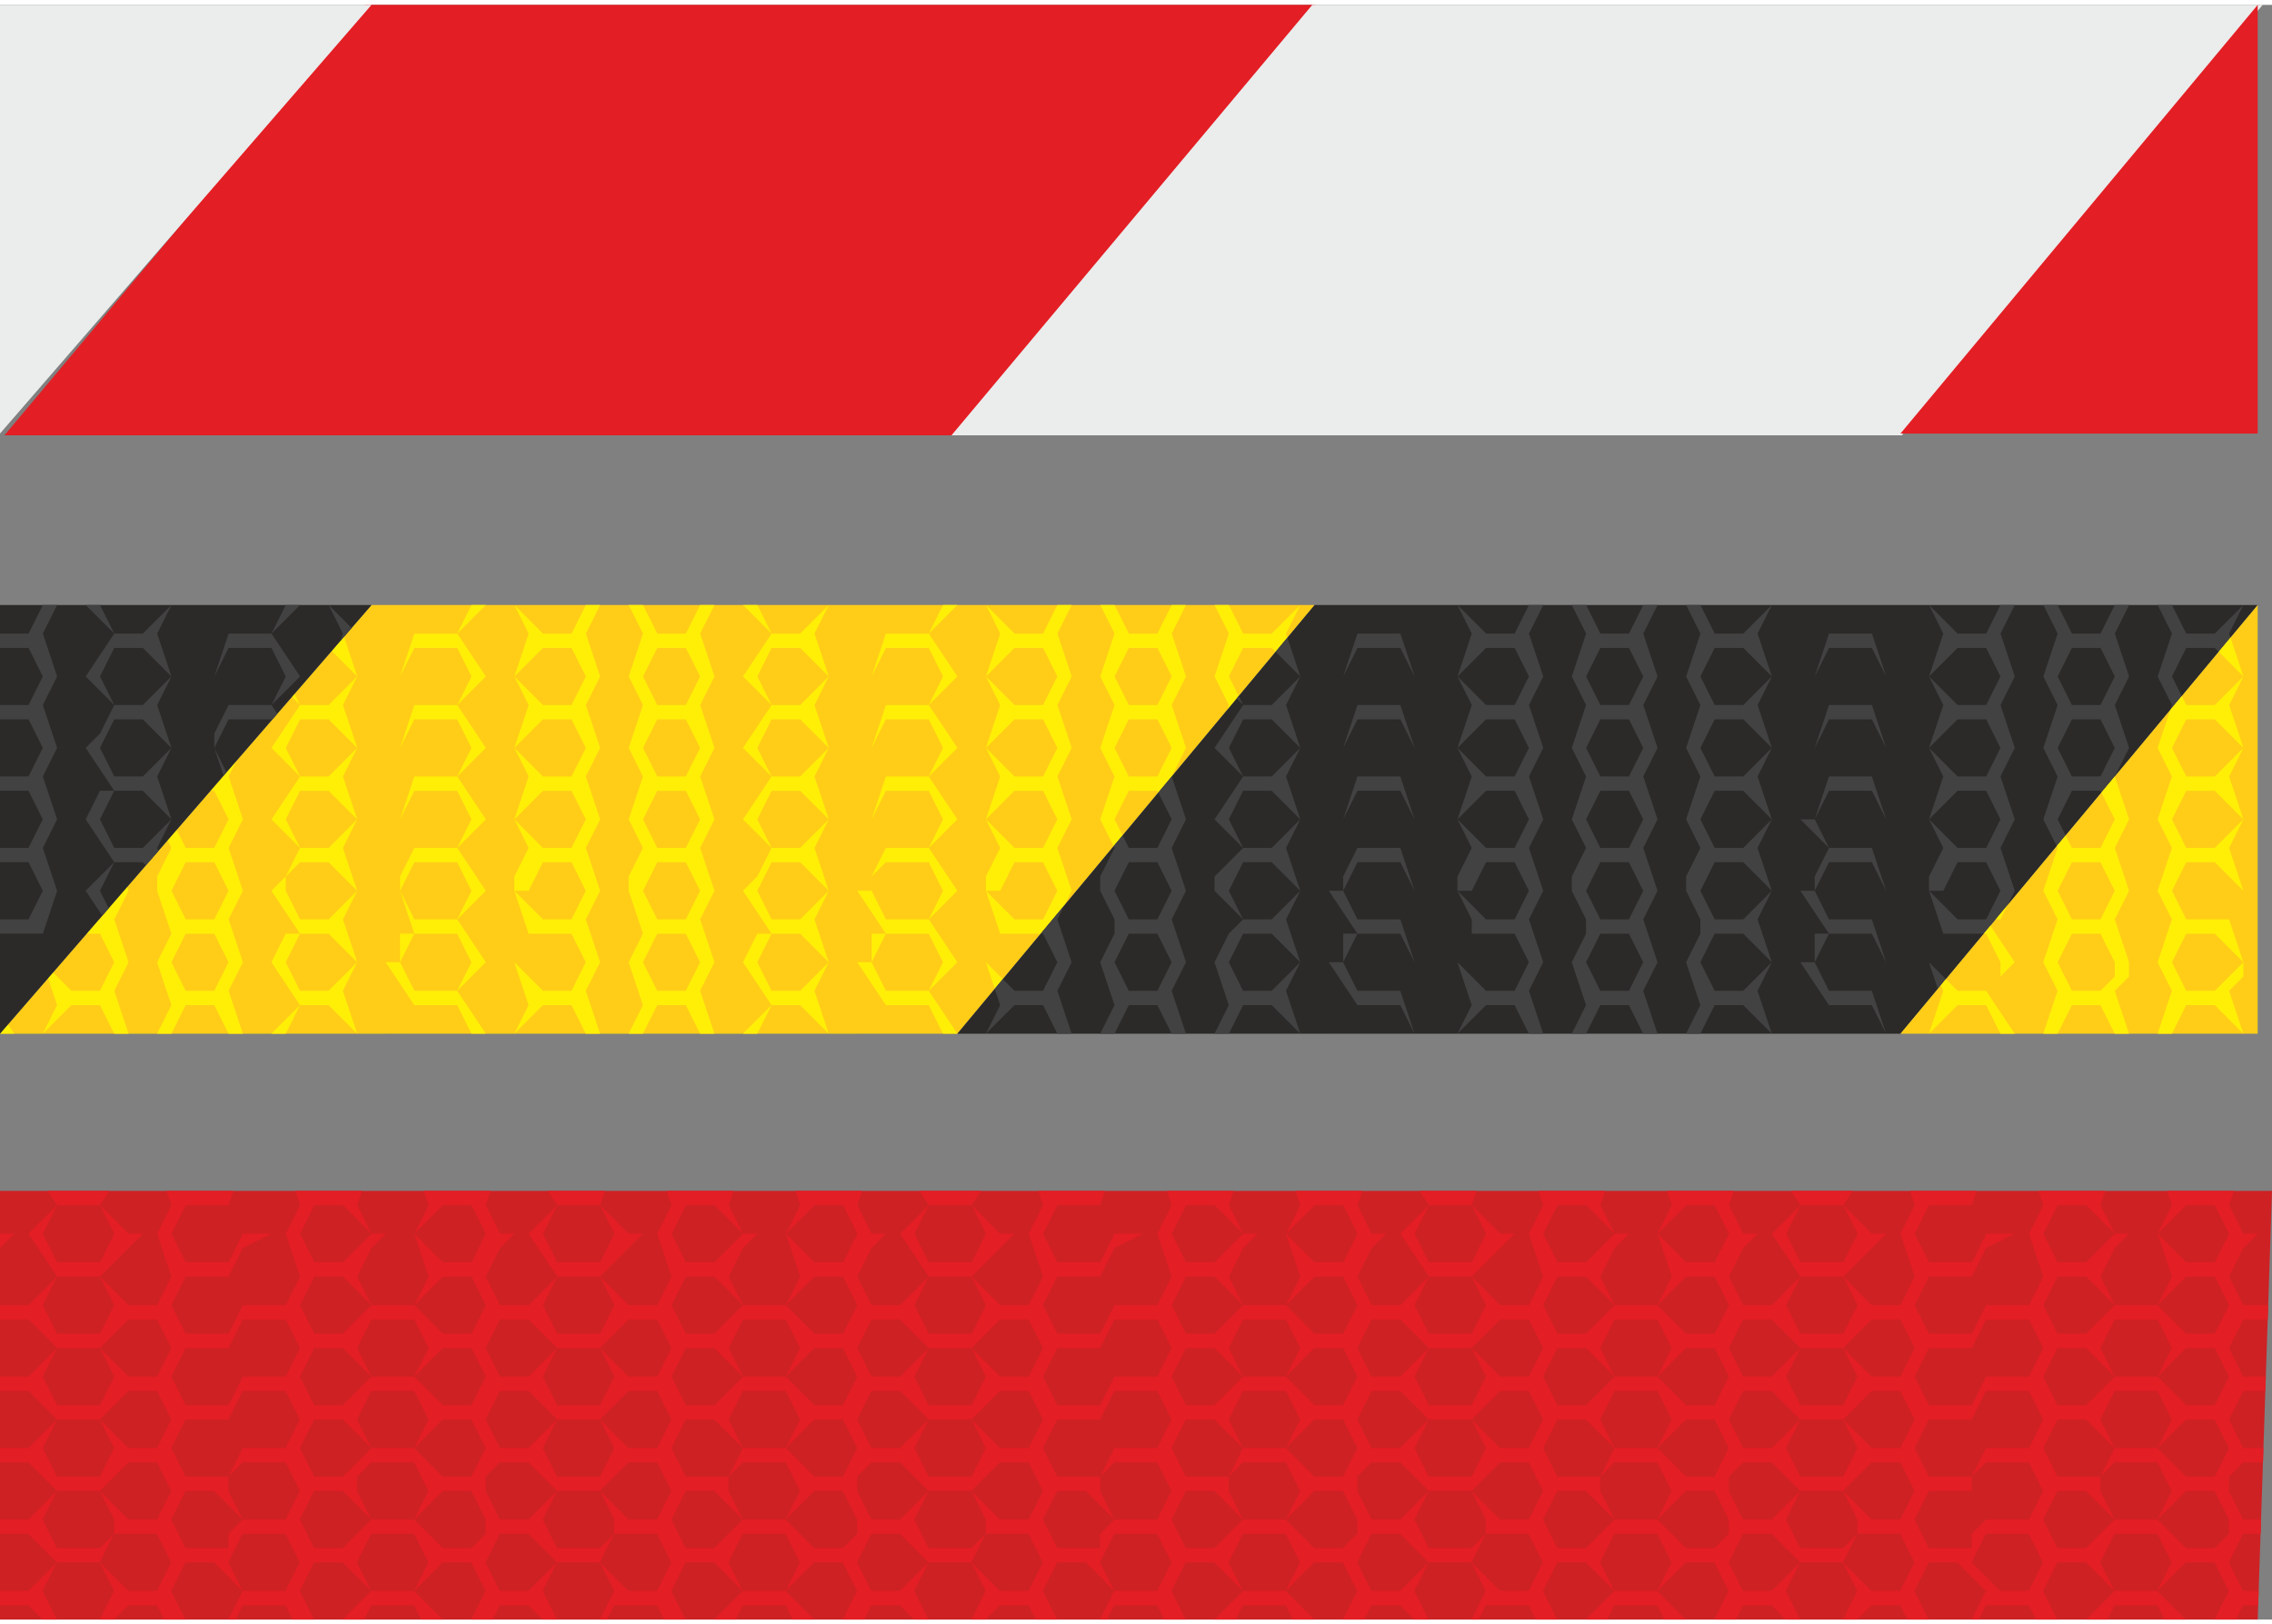 <?xml version="1.0" encoding="UTF-8"?>
<!DOCTYPE svg PUBLIC "-//W3C//DTD SVG 1.1//EN" "http://www.w3.org/Graphics/SVG/1.1/DTD/svg11.dtd">
<!-- Creator: CorelDRAW SE -->
<svg xmlns="http://www.w3.org/2000/svg" xml:space="preserve" width="26.037mm" height="18.616mm" version="1.1" style="shape-rendering:geometricPrecision; text-rendering:geometricPrecision; image-rendering:optimizeQuality; fill-rule:evenodd; clip-rule:evenodd"
viewBox="0 0 159 113"
 xmlns:xlink="http://www.w3.org/1999/xlink">
 <rect x="0" y="0" width="159" height="113" fill="#808080" stroke="none"/>
 <defs>
  <style type="text/css">
   <![CDATA[
    .fil2 {fill:none}
    .fil8 {fill:#EBECEC}
    .fil5 {fill:#2B2A29}
    .fil9 {fill:#E31E24}
    .fil7 {fill:#E31E24}
    .fil0 {fill:#CE2124}
    .fil3 {fill:#FFCD17}
    .fil6 {fill:#434242;fill-rule:nonzero}
    .fil1 {fill:#E31E24;fill-rule:nonzero}
    .fil4 {fill:#FFEF07;fill-rule:nonzero}
   ]]>
  </style>
   <clipPath id="id0">
    <path d="M159 83l-1 30 -158 0 0 -30 159 0z"/>
   </clipPath>
    <clipPath id="id1">
     <path d="M26 42l66 0 -25 30 -67 0 26 -30z"/>
    </clipPath>
    <clipPath id="id2">
     <path d="M92 42l66 0 -25 30 -66 0 25 -30z"/>
    </clipPath>
    <clipPath id="id3">
     <path d="M0 42l26 0 -26 30 0 0 0 -30z"/>
    </clipPath>
    <clipPath id="id4">
     <path d="M158 72l-25 0 25 -30 0 0 0 30z"/>
    </clipPath>
 </defs>
 <g id="Warstwa_x0020_1">
  <polygon class="fil0" points="159,83 158,113 0,113 0,83 "/>
  <g style="clip-path:url(#id0)">
   <g id="_1230947416">
    <path id="1" class="fil1" d="M353 108l3 0 1 -2 -1 -2 -3 0 -1 2 1 2zm-353 -27l3 0 1 2 3 0 1 -2 0 0 3 0 2 2 3 0 1 -2 0 0 3 0 2 2 2 0 2 -2 0 0 3 0 1 2 3 0 1 -2 1 0 3 0 1 2 3 0 1 -2 0 0 3 0 2 2 2 0 2 -2 0 0 3 0 2 2 2 0 2 -2 0 0 3 0 1 2 3 0 1 -2 0 0 4 0 1 2 3 0 1 -2 0 0 3 0 2 2 2 0 2 -2 0 0 3 0 1 2 3 0 1 -2 1 0 3 0 1 2 3 0 1 -2 0 0 3 0 2 2 2 0 2 -2 0 0 3 0 2 2 2 0 2 -2 0 0 3 0 1 2 3 0 1 -2 0 0 4 0 1 2 3 0 1 -2 0 0 3 0 2 2 2 0 2 -2 0 0 3 0 1 2 3 0 1 -2 1 0 3 0 1 2 3 0 1 -2 0 0 3 0 2 2 2 0 2 -2 0 0 3 0 2 2 2 0 2 -2 0 0 3 0 1 2 3 0 1 -2 0 0 4 0 1 2 3 0 1 -2 0 0 3 0 2 2 2 0 2 -2 0 0 3 0 1 2 3 0 1 -2 1 0 3 0 1 2 3 0 1 -2 0 0 3 0 2 2 2 0 2 -2 0 0 3 0 2 2 2 0 2 -2 0 0 3 0 1 2 3 0 1 -2 0 0 4 0 1 2 3 0 1 -2 0 0 3 0 2 2 2 0 2 -2 0 0 3 0 2 2 2 0 1 -2 1 0 3 0 1 2 3 0 1 -2 0 0 3 0 2 2 2 0 2 -2 0 0 3 0 2 2 2 0 2 -2 0 0 3 0 1 2 3 0 1 -2 0 0 4 0 1 2 3 0 1 -2 0 0 3 0 2 2 2 0 2 -2 0 0 3 0 2 2 2 0 1 -2 1 0 3 0 1 2 3 0 1 -2 0 0 3 0 2 2 3 0 2 3 -2 3 2 2 -2 3 2 2 -2 3 2 2 -2 3 2 2 -2 3 2 2 -2 3 -3 0 -2 3 -3 0 -1 -3 -3 0 -1 3 -3 0 -2 -3 -2 0 -2 3 -3 0 -2 -3 -2 0 -2 3 -3 0 -2 -3 -2 0 -1 3 -4 0 -1 -3 -3 0 -1 3 -3 0 -2 -3 -2 0 -2 3 -3 0 -2 -3 -2 0 -2 3 -3 0 -1 -3 -3 0 -1 3 -3 0 -2 -3 -2 0 -2 3 -3 0 -2 -3 -2 0 -2 3 -3 0 -2 -3 -2 0 -1 3 -4 0 -1 -3 -3 0 -1 3 -3 0 -2 -3 -2 0 -2 3 -3 0 -2 -3 -2 0 -2 3 -3 0 -1 -3 -3 0 -1 3 -4 0 -1 -3 -2 0 -2 3 -3 0 -2 -3 -2 0 -2 3 -3 0 -2 -3 -2 0 -1 3 -4 0 -1 -3 -3 0 -1 3 -3 0 -2 -3 -2 0 -2 3 -3 0 -2 -3 -2 0 -2 3 -3 0 -1 -3 -3 0 -1 3 -4 0 -1 -3 -3 0 -1 3 -3 0 -2 -3 -2 0 -2 3 -3 0 -2 -3 -2 0 -1 3 -4 0 -1 -3 -3 0 -1 3 -3 0 -2 -3 -2 0 -2 3 -3 0 -2 -3 -2 0 -2 3 -3 0 -1 -3 -3 0 -1 3 -4 0 -1 -3 -3 0 -1 3 -3 0 -2 -3 -2 0 -2 3 -3 0 -2 -3 -2 0 -1 3 -4 0 -1 -3 -3 0 -1 3 -3 0 -2 -3 -2 0 -2 3 -3 0 -2 -3 -2 0 -2 3 -3 0 -1 -3 -3 0 -1 3 -4 0 -1 -3 -3 0 -1 3 -3 0 -2 -3 -2 0 -2 3 -3 0 -2 -3 -2 0 -1 3 -4 0 -1 -3 -3 0 -1 3 -3 0 -2 -3 1 -3 -1 -2 1 -3 -1 -2 1 -3 -1 -2 1 -3 -1 -2 1 -3 -1 -2 1 -3 -1 -2 2 -3 0 0zm1 0l-1 0 -1 3 1 2 2 0 2 -2 -2 -3 -1 0zm7 5l-1 -2 -3 0 -1 2 1 2 3 0 1 -2zm2 -5l-1 0 -2 3 2 2 2 0 1 -2 -1 -3 -1 0zm7 5l-1 -2 -3 0 -1 2 1 2 3 0 1 -2zm2 -5l-2 0 -1 3 1 2 3 0 1 -2 -1 -3 -1 0zm7 5l-2 -2 -2 0 -1 2 1 2 2 0 2 -2zm1 -5l-1 0 -1 3 1 2 3 0 1 -2 -1 -3 -2 0zm7 5l-1 -2 -2 0 -2 2 2 2 2 0 1 -2zm2 -5l-1 0 -1 3 1 2 2 0 2 -2 -2 -3 -1 0zm7 5l-1 -2 -3 0 -1 2 1 2 3 0 1 -2zm2 -5l-2 0 -1 3 2 2 2 0 1 -2 -1 -3 -1 0zm7 5l-2 -2 -2 0 -1 2 1 2 2 0 2 -2zm1 -5l-1 0 -1 3 1 2 3 0 1 -2 -1 -3 -2 0zm7 5l-1 -2 -2 0 -2 2 2 2 2 0 1 -2zm2 -5l-1 0 -1 3 1 2 2 0 2 -2 -2 -3 -1 0zm7 5l-1 -2 -3 0 -1 2 1 2 3 0 1 -2zm2 -5l-1 0 -2 3 2 2 2 0 1 -2 -1 -3 -1 0zm7 5l-1 -2 -3 0 -1 2 1 2 3 0 1 -2zm2 -5l-2 0 -1 3 1 2 3 0 1 -2 -1 -3 -1 0zm7 5l-2 -2 -2 0 -1 2 1 2 2 0 2 -2zm1 -5l-1 0 -1 3 1 2 3 0 1 -2 -1 -3 -2 0zm7 5l-1 -2 -2 0 -2 2 2 2 2 0 1 -2zm2 -5l-1 0 -1 3 1 2 2 0 2 -2 -2 -3 -1 0zm7 5l-1 -2 -3 0 -1 2 1 2 3 0 1 -2zm2 -5l-2 0 -1 3 2 2 2 0 1 -2 -1 -3 -1 0zm7 5l-2 -2 -2 0 -1 2 1 2 2 0 2 -2zm1 -5l-1 0 -1 3 1 2 3 0 1 -2 -1 -3 -2 0zm7 5l-1 -2 -2 0 -2 2 2 2 2 0 1 -2zm2 -5l-1 0 -1 3 1 2 2 0 2 -2 -2 -3 -1 0zm7 5l-1 -2 -3 0 -1 2 1 2 3 0 1 -2zm2 -5l-1 0 -2 3 2 2 2 0 1 -2 -1 -3 -1 0zm7 5l-1 -2 -3 0 -1 2 1 2 3 0 1 -2zm2 -5l-2 0 -1 3 1 2 3 0 1 -2 -1 -3 -1 0zm7 5l-2 -2 -2 0 -1 2 1 2 2 0 2 -2zm1 -5l-1 0 -1 3 1 2 3 0 1 -2 -1 -3 -2 0zm7 5l-1 -2 -2 0 -2 2 2 2 2 0 1 -2zm2 -5l-1 0 -1 3 1 2 2 0 2 -2 -2 -3 -1 0zm7 5l-1 -2 -3 0 -1 2 1 2 3 0 1 -2zm2 -5l-1 0 -2 3 2 2 2 0 1 -2 -1 -3 -1 0zm7 5l-2 -2 -2 0 -1 2 1 2 2 0 2 -2zm1 -5l-1 0 -1 3 1 2 3 0 1 -2 -1 -3 -2 0zm7 5l-1 -2 -2 0 -2 2 2 2 2 0 1 -2zm2 -5l-1 0 -1 3 1 2 3 0 1 -2 -2 -3 -1 0zm7 5l-1 -2 -3 0 -1 2 1 2 3 0 1 -2zm2 -5l-1 0 -2 3 2 2 2 0 1 -2 -1 -3 -1 0zm7 5l-1 -2 -3 0 -1 2 1 2 3 0 1 -2zm2 -5l-2 0 -1 3 1 2 3 0 1 -2 -1 -3 -1 0zm7 5l-2 -2 -2 0 -1 2 1 2 2 0 2 -2zm1 -5l-1 0 -1 3 1 2 3 0 1 -2 -1 -3 -2 0zm7 5l-1 -2 -2 0 -2 2 2 2 2 0 1 -2zm2 -5l-1 0 -1 3 1 2 2 0 2 -2 -2 -3 -1 0zm7 5l-1 -2 -3 0 -1 2 1 2 3 0 1 -2zm2 -5l-1 0 -2 3 2 2 2 0 1 -2 -1 -3 -1 0zm7 5l-2 -2 -2 0 -1 2 1 2 2 0 2 -2zm1 -5l-1 0 -1 3 1 2 3 0 1 -2 -1 -3 -2 0zm7 5l-1 -2 -2 0 -2 2 2 2 2 0 1 -2zm2 -5l-1 0 -1 3 1 2 3 0 1 -2 -2 -3 -1 0zm7 5l-1 -2 -3 0 -1 2 1 2 3 0 1 -2zm2 -5l-1 0 -2 3 2 2 2 0 1 -2 -1 -3 -1 0zm7 5l-1 -2 -3 0 -1 2 1 2 3 0 1 -2zm2 -5l-2 0 -1 3 1 2 3 0 1 -2 -1 -3 -1 0zm7 5l-2 -2 -2 0 -1 2 1 2 2 0 2 -2zm1 -5l-1 0 -1 3 1 2 3 0 1 -2 -1 -3 -2 0zm7 5l-1 -2 -2 0 -2 2 2 2 2 0 1 -2zm2 -5l-1 0 -1 3 1 2 2 0 2 -2 -2 -3 -1 0zm7 5l-1 -2 -3 0 -1 2 1 2 3 0 1 -2zm2 -5l-1 0 -2 3 2 2 2 0 1 -2 -1 -3 -1 0zm7 5l-2 -2 -2 0 -1 2 1 2 2 0 2 -2zm2 -5l-2 0 -1 3 1 2 3 0 1 -2 -1 -3 -1 0zm6 5l-1 -2 -2 0 -2 2 2 2 2 0 1 -2zm2 -5l-1 0 -1 3 1 2 3 0 1 -2 -2 -3 -1 0zm7 5l-1 -2 -3 0 -1 2 1 2 3 0 1 -2zm2 -5l-1 0 -2 3 2 2 2 0 1 -2 -1 -3 -1 0zm7 5l-1 -2 -3 0 -1 2 1 2 3 0 1 -2zm2 -5l-2 0 -1 3 1 2 3 0 1 -2 -1 -3 -1 0zm7 5l-2 -2 -2 0 -1 2 1 2 2 0 2 -2zm1 -5l-1 0 -1 3 1 2 3 0 1 -2 -1 -3 -2 0zm7 5l-1 -2 -2 0 -2 2 2 2 2 0 1 -2zm2 -5l-1 0 -1 3 1 2 2 0 2 -2 -2 -3 -1 0zm7 5l-1 -2 -3 0 -1 2 1 2 3 0 1 -2zm2 -5l-1 0 -2 3 2 2 2 0 1 -2 -1 -3 -1 0zm-349 5l-1 1 -1 2 1 2 2 0 2 -2 -2 -3 -1 0zm7 5l-1 -2 -3 0 -1 2 1 2 3 0 1 -2zm2 -5l-1 1 -2 2 2 2 2 0 1 -2 -1 -3 -1 0zm7 5l-1 -2 -3 0 -1 2 1 2 3 0 1 -2zm2 -5l-2 1 -1 2 1 2 3 0 1 -2 -1 -3 -1 0zm7 5l-2 -2 -2 0 -1 2 1 2 2 0 2 -2zm1 -5l-1 1 -1 2 1 2 3 0 1 -2 -1 -3 -2 0zm7 5l-1 -2 -2 0 -2 2 2 2 2 0 1 -2zm2 -5l-1 1 -1 2 1 2 2 0 2 -2 -2 -3 -1 0zm7 5l-1 -2 -3 0 -1 2 1 2 3 0 1 -2zm2 -5l-1 1 -2 2 2 2 2 0 1 -2 -1 -3 -1 0zm7 5l-2 -2 -2 0 -1 2 1 2 2 0 2 -2zm1 -5l-1 1 -1 2 1 2 3 0 1 -2 -1 -3 -2 0zm7 5l-1 -2 -2 0 -2 2 2 2 2 0 1 -2zm2 -5l-1 1 -1 2 1 2 2 0 2 -2 -2 -3 -1 0zm7 5l-1 -2 -3 0 -1 2 1 2 3 0 1 -2zm2 -5l-1 1 -2 2 2 2 2 0 1 -2 -1 -3 -1 0zm7 5l-1 -2 -3 0 -1 2 1 2 3 0 1 -2zm2 -5l-2 1 -1 2 1 2 3 0 1 -2 -1 -3 -1 0zm7 5l-2 -2 -2 0 -1 2 1 2 2 0 2 -2zm1 -5l-1 1 -1 2 1 2 3 0 1 -2 -1 -3 -2 0zm7 5l-1 -2 -2 0 -2 2 2 2 2 0 1 -2zm2 -5l-1 1 -1 2 1 2 2 0 2 -2 -2 -3 -1 0zm7 5l-1 -2 -3 0 -1 2 1 2 3 0 1 -2zm2 -5l-1 1 -2 2 2 2 2 0 1 -2 -1 -3 -1 0zm7 5l-2 -2 -2 0 -1 2 1 2 2 0 2 -2zm1 -5l-1 1 -1 2 1 2 3 0 1 -2 -1 -3 -2 0zm7 5l-1 -2 -2 0 -2 2 2 2 2 0 1 -2zm2 -5l-1 1 -1 2 1 2 2 0 2 -2 -2 -3 -1 0zm7 5l-1 -2 -3 0 -1 2 1 2 3 0 1 -2zm2 -5l-1 1 -2 2 2 2 2 0 1 -2 -1 -3 -1 0zm7 5l-1 -2 -3 0 -1 2 1 2 3 0 1 -2zm2 -5l-2 1 -1 2 1 2 3 0 1 -2 -1 -3 -1 0zm7 5l-2 -2 -2 0 -1 2 1 2 2 0 2 -2zm1 -5l-1 1 -1 2 1 2 3 0 1 -2 -1 -3 -2 0zm7 5l-1 -2 -2 0 -2 2 2 2 2 0 1 -2zm2 -5l-1 1 -1 2 1 2 2 0 2 -2 -2 -3 -1 0zm7 5l-1 -2 -3 0 -1 2 1 2 3 0 1 -2zm2 -5l-1 1 -2 2 2 2 2 0 1 -2 -1 -3 -1 0zm7 5l-2 -2 -2 0 -1 2 1 2 2 0 2 -2zm1 -5l-1 1 -1 2 1 2 3 0 1 -2 -1 -3 -2 0zm7 5l-1 -2 -2 0 -2 2 2 2 2 0 1 -2zm2 -5l-1 1 -1 2 1 2 3 0 1 -2 -2 -3 -1 0zm7 5l-1 -2 -3 0 -1 2 1 2 3 0 1 -2zm2 -5l-1 1 -2 2 2 2 2 0 1 -2 -1 -3 -1 0zm7 5l-1 -2 -3 0 -1 2 1 2 3 0 1 -2zm2 -5l-2 1 -1 2 1 2 3 0 1 -2 -1 -3 -1 0zm7 5l-2 -2 -2 0 -1 2 1 2 2 0 2 -2zm1 -5l-1 1 -1 2 1 2 3 0 1 -2 -1 -3 -2 0zm7 5l-1 -2 -2 0 -2 2 2 2 2 0 1 -2zm2 -5l-1 1 -1 2 1 2 2 0 2 -2 -2 -3 -1 0zm7 5l-1 -2 -3 0 -1 2 1 2 3 0 1 -2zm2 -5l-1 1 -2 2 2 2 2 0 1 -2 -1 -3 -1 0zm7 5l-2 -2 -2 0 -1 2 1 2 2 0 2 -2zm1 -5l-1 1 -1 2 1 2 3 0 1 -2 -1 -3 -2 0zm7 5l-1 -2 -2 0 -2 2 2 2 2 0 1 -2zm2 -5l-1 1 -1 2 1 2 3 0 1 -2 -2 -3 -1 0zm7 5l-1 -2 -3 0 -1 2 1 2 3 0 1 -2zm2 -5l-1 1 -2 2 2 2 2 0 1 -2 -1 -3 -1 0zm7 5l-1 -2 -3 0 -1 2 1 2 3 0 1 -2zm2 -5l-2 1 -1 2 1 2 3 0 1 -2 -1 -3 -1 0zm7 5l-2 -2 -2 0 -1 2 1 2 2 0 2 -2zm1 -5l-1 1 -1 2 1 2 3 0 1 -2 -1 -3 -2 0zm7 5l-1 -2 -2 0 -2 2 2 2 2 0 1 -2zm2 -5l-1 1 -1 2 1 2 2 0 2 -2 -2 -3 -1 0zm7 5l-1 -2 -3 0 -1 2 1 2 3 0 1 -2zm2 -5l-1 1 -2 2 2 2 2 0 1 -2 -1 -3 -1 0zm7 5l-2 -2 -2 0 -1 2 1 2 2 0 2 -2zm2 -5l-2 1 -1 2 1 2 3 0 1 -2 -1 -3 -1 0zm6 5l-1 -2 -2 0 -2 2 2 2 2 0 1 -2zm2 -5l-1 1 -1 2 1 2 3 0 1 -2 -2 -3 -1 0zm7 5l-1 -2 -3 0 -1 2 1 2 3 0 1 -2zm2 -5l-1 1 -2 2 2 2 2 0 1 -2 -1 -3 -1 0zm7 5l-1 -2 -3 0 -1 2 1 2 3 0 1 -2zm2 -5l-2 1 -1 2 1 2 3 0 1 -2 -1 -3 -1 0zm7 5l-2 -2 -2 0 -1 2 1 2 2 0 2 -2zm1 -5l-1 1 -1 2 1 2 3 0 1 -2 -1 -3 -2 0zm7 5l-1 -2 -2 0 -2 2 2 2 2 0 1 -2zm2 -5l-1 1 -1 2 1 2 2 0 2 -2 -2 -3 -1 0zm7 5l-1 -2 -3 0 -1 2 1 2 3 0 1 -2zm2 -5l-1 1 -2 2 2 2 2 0 1 -2 -1 -3 -1 0zm-349 6l-1 0 -1 2 1 2 2 0 2 -2 -2 -2 -1 0zm7 4l-1 -2 -3 0 -1 2 1 2 3 0 1 -2zm2 -4l-1 0 -2 2 2 2 2 0 1 -2 -1 -2 -1 0zm7 4l-1 -2 -3 0 -1 2 1 2 3 0 1 -2zm2 -4l-2 0 -1 2 1 2 3 0 1 -2 -1 -2 -1 0zm7 4l-2 -2 -2 0 -1 2 1 2 2 0 2 -2zm1 -4l-1 0 -1 2 1 2 3 0 1 -2 -1 -2 -2 0zm7 4l-1 -2 -2 0 -2 2 2 2 2 0 1 -2zm2 -4l-1 0 -1 2 1 2 2 0 2 -2 -2 -2 -1 0zm7 4l-1 -2 -3 0 -1 2 1 2 3 0 1 -2zm2 -4l-1 0 -2 2 2 2 2 0 1 -2 -1 -2 -1 0zm7 4l-2 -2 -2 0 -1 2 1 2 2 0 2 -2zm1 -4l-1 0 -1 2 1 2 3 0 1 -2 -1 -2 -2 0zm7 4l-1 -2 -2 0 -2 2 2 2 2 0 1 -2zm2 -4l-1 0 -1 2 1 2 2 0 2 -2 -2 -2 -1 0zm7 4l-1 -2 -3 0 -1 2 1 2 3 0 1 -2zm2 -4l-1 0 -2 2 2 2 2 0 1 -2 -1 -2 -1 0zm7 4l-1 -2 -3 0 -1 2 1 2 3 0 1 -2zm2 -4l-2 0 -1 2 1 2 3 0 1 -2 -1 -2 -1 0zm7 4l-2 -2 -2 0 -1 2 1 2 2 0 2 -2zm1 -4l-1 0 -1 2 1 2 3 0 1 -2 -1 -2 -2 0zm7 4l-1 -2 -2 0 -2 2 2 2 2 0 1 -2zm2 -4l-1 0 -1 2 1 2 2 0 2 -2 -2 -2 -1 0zm7 4l-1 -2 -3 0 -1 2 1 2 3 0 1 -2zm2 -4l-1 0 -2 2 2 2 2 0 1 -2 -1 -2 -1 0zm7 4l-2 -2 -2 0 -1 2 1 2 2 0 2 -2zm1 -4l-1 0 -1 2 1 2 3 0 1 -2 -1 -2 -2 0zm7 4l-1 -2 -2 0 -2 2 2 2 2 0 1 -2zm2 -4l-1 0 -1 2 1 2 2 0 2 -2 -2 -2 -1 0zm7 4l-1 -2 -3 0 -1 2 1 2 3 0 1 -2zm2 -4l-1 0 -2 2 2 2 2 0 1 -2 -1 -2 -1 0zm7 4l-1 -2 -3 0 -1 2 1 2 3 0 1 -2zm2 -4l-2 0 -1 2 1 2 3 0 1 -2 -1 -2 -1 0zm7 4l-2 -2 -2 0 -1 2 1 2 2 0 2 -2zm1 -4l-1 0 -1 2 1 2 3 0 1 -2 -1 -2 -2 0zm7 4l-1 -2 -2 0 -2 2 2 2 2 0 1 -2zm2 -4l-1 0 -1 2 1 2 2 0 2 -2 -2 -2 -1 0zm7 4l-1 -2 -3 0 -1 2 1 2 3 0 1 -2zm2 -4l-1 0 -2 2 2 2 2 0 1 -2 -1 -2 -1 0zm7 4l-2 -2 -2 0 -1 2 1 2 2 0 2 -2zm1 -4l-1 0 -1 2 1 2 3 0 1 -2 -1 -2 -2 0zm7 4l-1 -2 -2 0 -2 2 2 2 2 0 1 -2zm2 -4l-1 0 -1 2 1 2 3 0 1 -2 -2 -2 -1 0zm7 4l-1 -2 -3 0 -1 2 1 2 3 0 1 -2zm2 -4l-1 0 -2 2 2 2 2 0 1 -2 -1 -2 -1 0zm7 4l-1 -2 -3 0 -1 2 1 2 3 0 1 -2zm2 -4l-2 0 -1 2 1 2 3 0 1 -2 -1 -2 -1 0zm7 4l-2 -2 -2 0 -1 2 1 2 2 0 2 -2zm1 -4l-1 0 -1 2 1 2 3 0 1 -2 -1 -2 -2 0zm7 4l-1 -2 -2 0 -2 2 2 2 2 0 1 -2zm2 -4l-1 0 -1 2 1 2 2 0 2 -2 -2 -2 -1 0zm7 4l-1 -2 -3 0 -1 2 1 2 3 0 1 -2zm2 -4l-1 0 -2 2 2 2 2 0 1 -2 -1 -2 -1 0zm7 4l-2 -2 -2 0 -1 2 1 2 2 0 2 -2zm1 -4l-1 0 -1 2 1 2 3 0 1 -2 -1 -2 -2 0zm7 4l-1 -2 -2 0 -2 2 2 2 2 0 1 -2zm2 -4l-1 0 -1 2 1 2 3 0 1 -2 -2 -2 -1 0zm7 4l-1 -2 -3 0 -1 2 1 2 3 0 1 -2zm2 -4l-1 0 -2 2 2 2 2 0 1 -2 -1 -2 -1 0zm7 4l-1 -2 -3 0 -1 2 1 2 3 0 1 -2zm2 -4l-2 0 -1 2 1 2 3 0 1 -2 -1 -2 -1 0zm7 4l-2 -2 -2 0 -1 2 1 2 2 0 2 -2zm1 -4l-1 0 -1 2 1 2 3 0 1 -2 -1 -2 -2 0zm7 4l-1 -2 -2 0 -2 2 2 2 2 0 1 -2zm2 -4l-1 0 -1 2 1 2 2 0 2 -2 -2 -2 -1 0zm7 4l-1 -2 -3 0 -1 2 1 2 3 0 1 -2zm2 -4l-1 0 -2 2 2 2 2 0 1 -2 -1 -2 -1 0zm7 4l-2 -2 -2 0 -1 2 1 2 3 0 1 -2zm2 -4l-2 0 -1 2 1 2 3 0 1 -2 -1 -2 -1 0zm6 4l-1 -2 -2 0 -2 2 2 2 2 0 1 -2zm2 -4l-1 0 -1 2 1 2 3 0 1 -2 -2 -2 -1 0zm7 4l-1 -2 -3 0 -1 2 1 2 3 0 1 -2zm2 -4l-1 0 -2 2 2 2 2 0 1 -2 -1 -2 -1 0zm7 4l-1 -2 -3 0 -1 2 1 2 3 0 1 -2zm2 -4l-2 0 -1 2 1 2 3 0 1 -2 -1 -2 -1 0zm7 4l-2 -2 -2 0 -1 2 1 2 2 0 2 -2zm1 -4l-1 0 -1 2 1 2 3 0 1 -2 -1 -2 -2 0zm7 4l-1 -2 -2 0 -2 2 2 2 2 0 1 -2zm2 -4l-1 0 -1 2 1 2 2 0 2 -2 -2 -2 -1 0zm7 4l-1 -2 -3 0 -1 2 1 2 3 0 1 -2zm2 -4l-1 0 -2 2 2 2 2 0 1 -2 -1 -2 -1 0zm-349 5l-1 0 -1 2 1 2 2 0 2 -2 -2 -2 -1 0zm7 4l-1 -2 -3 0 -1 2 1 2 3 0 0 0 1 -2zm2 -4l-1 0 -2 2 2 2 2 0 1 -2 -1 -2 -1 0zm7 4l-1 -2 -3 0 -1 2 1 2 3 0 0 0 1 -2zm2 -4l-2 0 -1 2 1 2 3 0 1 -2 -1 -2 -1 0zm7 4l-2 -2 -2 0 -1 2 1 2 2 0 0 0 2 -2zm1 -4l-1 0 -1 2 1 2 3 0 1 -2 -1 -2 -2 0zm7 4l-1 -2 -2 0 -2 2 2 2 2 0 0 0 1 -2zm2 -4l-1 0 -1 2 1 2 2 0 2 -2 -2 -2 -1 0zm7 4l-1 -2 -3 0 -1 2 1 2 3 0 0 0 1 -2zm2 -4l-1 0 -2 2 2 2 2 0 1 -2 -1 -2 -1 0zm7 4l-2 -2 -2 0 -1 2 1 2 2 0 1 0 1 -2zm1 -4l-1 0 -1 2 1 2 3 0 1 -2 -1 -2 -2 0zm7 4l-1 -2 -2 0 -2 2 2 2 2 0 0 0 1 -2zm2 -4l-1 0 -1 2 1 2 2 0 2 -2 -2 -2 -1 0zm7 4l-1 -2 -3 0 -1 2 1 2 3 0 0 0 1 -2zm2 -4l-1 0 -2 2 2 2 2 0 1 -2 -1 -2 -1 0zm7 4l-1 -2 -3 0 -1 2 1 2 3 0 0 0 1 -2zm2 -4l-2 0 -1 2 1 2 3 0 1 -2 -1 -2 -1 0zm7 4l-2 -2 -2 0 -1 2 1 2 2 0 1 0 1 -2zm1 -4l-1 0 -1 2 1 2 3 0 1 -2 -1 -2 -2 0zm7 4l-1 -2 -2 0 -2 2 2 2 2 0 0 0 1 -2zm2 -4l-1 0 -1 2 1 2 2 0 2 -2 -2 -2 -1 0zm7 4l-1 -2 -3 0 -1 2 1 2 3 0 0 0 1 -2zm2 -4l-1 0 -2 2 2 2 2 0 1 -2 -1 -2 -1 0zm7 4l-2 -2 -2 0 -1 2 1 2 2 0 1 0 1 -2zm1 -4l-1 0 -1 2 1 2 3 0 1 -2 -1 -2 -2 0zm7 4l-1 -2 -2 0 -2 2 2 2 2 0 0 0 1 -2zm2 -4l-1 0 -1 2 1 2 2 0 2 -2 -2 -2 -1 0zm7 4l-1 -2 -3 0 -1 2 1 2 3 0 0 0 1 -2zm2 -4l-1 0 -2 2 2 2 2 0 1 -2 -1 -2 -1 0zm7 4l-1 -2 -3 0 -1 2 1 2 3 0 0 0 1 -2zm2 -4l-2 0 -1 2 1 2 3 0 1 -2 -1 -2 -1 0zm7 4l-2 -2 -2 0 -1 2 1 2 2 0 1 0 1 -2zm1 -4l-1 0 -1 2 1 2 3 0 1 -2 -1 -2 -2 0zm7 4l-1 -2 -2 0 -2 2 2 2 2 0 0 0 1 -2zm2 -4l-1 0 -1 2 1 2 2 0 2 -2 -2 -2 -1 0zm7 4l-1 -2 -3 0 -1 2 1 2 3 0 0 0 1 -2zm2 -4l-1 0 -2 2 2 2 2 0 1 -2 -1 -2 -1 0zm7 4l-2 -2 -2 0 -1 2 1 2 2 0 1 0 1 -2zm1 -4l-1 0 -1 2 1 2 3 0 1 -2 -1 -2 -2 0zm7 4l-1 -2 -2 0 -2 2 2 2 2 0 0 0 1 -2zm2 -4l-1 0 -1 2 1 2 3 0 1 -2 -2 -2 -1 0zm7 4l-1 -2 -3 0 -1 2 1 2 3 0 0 0 1 -2zm2 -4l-1 0 -2 2 2 2 2 0 1 -2 -1 -2 -1 0zm7 4l-1 -2 -3 0 -1 2 1 2 3 0 0 0 1 -2zm2 -4l-2 0 -1 2 1 2 3 0 1 -2 -1 -2 -1 0zm7 4l-2 -2 -2 0 -1 2 1 2 2 0 1 0 1 -2zm1 -4l-1 0 -1 2 1 2 3 0 1 -2 -1 -2 -2 0zm7 4l-1 -2 -2 0 -2 2 2 2 2 0 0 0 1 -2zm2 -4l-1 0 -1 2 1 2 2 0 2 -2 -2 -2 -1 0zm7 4l-1 -2 -3 0 -1 2 1 2 3 0 0 0 1 -2zm2 -4l-1 0 -2 2 2 2 2 0 1 -2 -1 -2 -1 0zm7 4l-2 -2 -2 0 -1 2 1 2 3 0 0 0 1 -2zm1 -4l-1 0 -1 2 1 2 3 0 1 -2 -1 -2 -2 0zm7 4l-1 -2 -2 0 -2 2 2 2 2 0 0 0 1 -2zm2 -4l-1 0 -1 2 1 2 3 0 1 -2 -2 -2 -1 0zm7 4l-1 -2 -3 0 -1 2 1 2 3 0 0 0 1 -2zm2 -4l-1 0 -2 2 2 2 2 0 1 -2 -1 -2 -1 0zm7 4l-1 -2 -3 0 -1 2 1 2 3 0 0 0 1 -2zm2 -4l-2 0 -1 2 1 2 3 0 1 -2 -1 -2 -1 0zm7 4l-2 -2 -2 0 -1 2 1 2 2 0 1 0 1 -2zm1 -4l-1 0 -1 2 1 2 3 0 1 -2 -1 -2 -2 0zm7 4l-1 -2 -2 0 -2 2 2 2 2 0 0 0 1 -2zm2 -4l-1 0 -1 2 1 2 2 0 2 -2 -2 -2 -1 0zm7 4l-1 -2 -3 0 -1 2 1 2 3 0 0 0 1 -2zm2 -4l-1 0 -2 2 2 2 2 0 1 -2 -1 -2 -1 0zm7 4l-2 -2 -2 0 -1 2 1 2 3 0 0 0 1 -2zm2 -4l-2 0 -1 2 1 2 3 0 1 -2 -1 -2 -1 0zm6 4l-1 -2 -2 0 -2 2 2 2 2 0 0 0 1 -2zm2 -4l-1 0 -1 2 1 2 3 0 1 -2 -2 -2 -1 0zm7 4l-1 -2 -3 0 -1 2 1 2 3 0 0 0 1 -2zm2 -4l-1 0 -2 2 2 2 2 0 1 -2 -1 -2 -1 0zm7 4l-1 -2 -3 0 -1 2 1 2 3 0 0 0 1 -2zm2 -4l-2 0 -1 2 2 2 2 0 1 -2 -1 -2 -1 0zm7 4l-2 -2 -2 0 -1 2 1 2 2 0 1 0 1 -2zm1 -4l-1 0 -1 2 1 2 3 0 1 -2 -1 -2 -2 0zm7 4l-1 -2 -2 0 -2 2 2 2 2 0 0 0 1 -2zm2 -4l-1 0 -1 2 1 2 2 0 2 -2 -2 -2 -1 0zm7 4l-1 -2 -3 0 -1 2 1 2 3 0 0 0 1 -2zm2 -4l-1 0 -2 2 2 2 2 0 1 -2 -1 -2 -1 0zm-349 5l-1 0 -1 2 1 2 2 0 2 -2 -2 -2 -1 0zm7 4l-1 -2 -3 0 -1 2 1 2 3 0 1 -1 0 -1zm2 -4l-1 0 -1 1 -1 1 2 2 2 0 1 -2 -1 -2 -1 0zm7 4l-2 -2 -2 0 -1 2 1 2 3 0 0 -1 1 -1zm2 -4l-2 0 -1 1 0 1 1 2 3 0 1 -2 -1 -2 -1 0zm7 4l-2 -2 -2 0 -1 2 1 2 2 0 1 -1 1 -1zm1 -4l-1 0 -1 1 0 1 1 2 3 0 1 -2 -1 -2 -2 0zm7 4l-1 -2 -2 0 -2 2 2 2 2 0 1 -1 0 -1zm2 -4l-1 0 -1 1 0 1 1 2 2 0 2 -2 -2 -2 -1 0zm7 4l-1 -2 -3 0 -1 2 1 2 3 0 1 -1 0 -1zm2 -4l-1 0 -1 1 -1 1 2 2 2 0 1 -2 -1 -2 -1 0zm7 4l-2 -2 -2 0 -1 2 1 2 2 0 1 -1 1 -1zm1 -4l-1 0 -1 1 0 1 1 2 3 0 1 -2 -1 -2 -2 0zm7 4l-1 -2 -2 0 -2 2 2 2 2 0 1 -1 0 -1zm2 -4l-1 0 -1 1 0 1 1 2 2 0 2 -2 -2 -2 -1 0zm7 4l-1 -2 -3 0 -1 2 1 2 3 0 1 -1 0 -1zm2 -4l-1 0 -1 1 -1 1 2 2 2 0 1 -2 -1 -2 -1 0zm7 4l-2 -2 -2 0 -1 2 1 2 3 0 0 -1 1 -1zm2 -4l-2 0 -1 1 0 1 1 2 3 0 1 -2 -1 -2 -1 0zm7 4l-2 -2 -2 0 -1 2 1 2 2 0 1 -1 1 -1zm1 -4l-1 0 -1 1 0 1 1 2 3 0 1 -2 -1 -2 -2 0zm7 4l-1 -2 -2 0 -2 2 2 2 2 0 1 -1 0 -1zm2 -4l-1 0 -1 1 0 1 1 2 2 0 2 -2 -2 -2 -1 0zm7 4l-1 -2 -3 0 -1 2 1 2 3 0 1 -1 0 -1zm2 -4l-1 0 -1 1 -1 1 2 2 2 0 1 -2 -1 -2 -1 0zm7 4l-2 -2 -2 0 -1 2 1 2 2 0 1 -1 1 -1zm1 -4l-1 0 -1 1 0 1 1 2 3 0 1 -2 -1 -2 -2 0zm7 4l-1 -2 -2 0 -2 2 2 2 2 0 1 -1 0 -1zm2 -4l-1 0 -1 1 0 1 1 2 2 0 2 -2 -2 -2 -1 0zm7 4l-1 -2 -3 0 -1 2 1 2 3 0 1 -1 0 -1zm2 -4l-1 0 -1 1 -1 1 2 2 2 0 1 -2 -1 -2 -1 0zm7 4l-1 -2 -3 0 -1 2 1 2 3 0 0 -1 1 -1zm2 -4l-2 0 -1 1 0 1 1 2 3 0 1 -2 -1 -2 -1 0zm7 4l-2 -2 -2 0 -1 2 1 2 2 0 1 -1 1 -1zm1 -4l-1 0 -1 1 0 1 1 2 3 0 1 -2 -1 -2 -2 0zm7 4l-1 -2 -2 0 -2 2 2 2 2 0 1 -1 0 -1zm2 -4l-1 0 -1 1 0 1 1 2 2 0 2 -2 -2 -2 -1 0zm7 4l-1 -2 -3 0 -1 2 1 2 3 0 1 -1 0 -1zm2 -4l-1 0 -1 1 -1 1 2 2 2 0 1 -2 -1 -2 -1 0zm7 4l-2 -2 -2 0 -1 2 1 2 2 0 1 -1 1 -1zm1 -4l-1 0 -1 1 0 1 1 2 3 0 1 -2 -1 -2 -2 0zm7 4l-1 -2 -2 0 -2 2 2 2 2 0 1 -1 0 -1zm2 -4l-1 0 -1 1 0 1 1 2 3 0 1 -2 -2 -2 -1 0zm7 4l-1 -2 -3 0 -1 2 1 2 3 0 1 -1 0 -1zm2 -4l-1 0 -1 1 -1 1 2 2 2 0 1 -2 -1 -2 -1 0zm7 4l-1 -2 -3 0 -1 2 1 2 3 0 0 -1 1 -1zm2 -4l-2 0 -1 1 0 1 2 2 2 0 1 -2 -1 -2 -1 0zm7 4l-2 -2 -2 0 -1 2 1 2 2 0 1 -1 1 -1zm1 -4l-1 0 -1 1 0 1 1 2 3 0 1 -2 -1 -2 -2 0zm7 4l-1 -2 -2 0 -2 2 2 2 2 0 1 -1 0 -1zm2 -4l-1 0 -1 1 0 1 1 2 2 0 2 -2 -2 -2 -1 0zm7 4l-1 -2 -3 0 -1 2 1 2 3 0 1 -1 0 -1zm2 -4l-1 0 -1 1 -1 1 2 2 2 0 1 -2 -1 -2 -1 0zm7 4l-2 -2 -2 0 -1 2 1 2 3 0 0 -1 1 -1zm1 -4l-1 0 -1 1 0 1 1 2 3 0 1 -2 -1 -2 -2 0zm7 4l-1 -2 -2 0 -2 2 2 2 2 0 1 -1 0 -1zm2 -4l-1 0 -1 1 0 1 1 2 3 0 1 -2 -2 -2 -1 0zm7 4l-1 -2 -3 0 -1 2 1 2 3 0 1 -1 0 -1zm2 -4l-1 0 -1 1 -1 1 2 2 2 0 1 -2 -1 -2 -1 0zm7 4l-1 -2 -3 0 -1 2 1 2 3 0 1 -1 0 -1zm2 -4l-2 0 -1 1 0 1 2 2 2 0 1 -2 -1 -2 -1 0zm7 4l-2 -2 -2 0 -1 2 1 2 2 0 1 -1 1 -1zm1 -4l-1 0 -1 1 0 1 1 2 3 0 1 -2 -1 -2 -2 0zm7 4l-1 -2 -2 0 -2 2 2 2 2 0 1 -1 0 -1zm2 -4l-1 0 -1 1 0 1 1 2 2 0 2 -2 -2 -2 -1 0zm7 4l-1 -2 -3 0 -1 2 1 2 3 0 1 -1 0 -1zm2 -4l-1 0 -1 1 -1 1 2 2 2 0 1 -2 -1 -2 -1 0zm7 4l-2 -2 -2 0 -1 2 1 2 3 0 0 -1 1 -1zm2 -4l-2 0 -1 1 0 1 1 2 3 0 1 -2 -1 -2 -1 0zm6 4l-1 -2 -2 0 -2 2 2 2 2 0 1 -1 0 -1zm2 -4l-1 0 -1 1 0 1 1 2 3 0 1 -2 -2 -2 -1 0zm7 4l-1 -2 -3 0 -1 2 1 2 3 0 1 -1 0 -1zm2 -4l-1 0 -1 1 -1 1 2 2 2 0 1 -2 -1 -2 -1 0zm7 4l-1 -2 -3 0 -1 2 1 2 3 0 1 -1 0 -1zm2 -4l-2 0 -1 1 0 1 2 2 2 0 1 -2 -1 -2 -1 0zm7 4l-2 -2 -2 0 -1 2 1 2 2 0 1 -1 1 -1zm1 -4l-1 0 -1 1 0 1 1 2 3 0 1 -2 -1 -2 -2 0zm7 4l-1 -2 -2 0 -2 2 2 2 2 0 1 -1 0 -1zm2 -4l-1 0 -1 1 0 1 1 2 2 0 2 -2 -2 -2 -1 0zm7 4l-1 -2 -3 0 -1 2 1 2 3 0 1 -1 0 -1zm2 -4l-1 0 -1 1 -1 1 2 2 2 0 1 -2 -1 -2 -1 0zm-349 10l-1 0 -1 2 1 2 2 0 2 -2 -2 -2 -1 0zm9 0l-1 0 -2 2 2 2 2 0 1 -2 -1 -2 -1 0zm9 0l-2 0 -1 2 1 2 3 0 1 -2 -1 -2 -1 0zm8 0l-1 0 -1 2 1 2 3 0 1 -2 -1 -2 -2 0zm9 0l-1 0 -1 2 1 2 2 0 2 -2 -2 -2 -1 0zm9 0l-2 0 -1 2 2 2 2 0 1 -2 -1 -2 -1 0zm8 0l-1 0 -1 2 1 2 3 0 1 -2 -1 -2 -2 0zm9 0l-1 0 -1 2 1 2 2 0 2 -2 -2 -2 -1 0zm9 0l-1 0 -2 2 2 2 2 0 1 -2 -1 -2 -1 0zm9 0l-2 0 -1 2 1 2 3 0 1 -2 -1 -2 -1 0zm8 0l-1 0 -1 2 1 2 3 0 1 -2 -1 -2 -2 0zm9 0l-1 0 -1 2 1 2 2 0 2 -2 -2 -2 -1 0zm9 0l-2 0 -1 2 2 2 2 0 1 -2 -1 -2 -1 0zm8 0l-1 0 -1 2 1 2 3 0 1 -2 -1 -2 -2 0zm9 0l-1 0 -1 2 1 2 2 0 2 -2 -2 -2 -1 0zm9 0l-1 0 -2 2 2 2 2 0 1 -2 -1 -2 -1 0zm9 0l-2 0 -1 2 1 2 3 0 1 -2 -1 -2 -1 0zm8 0l-1 0 -1 2 1 2 3 0 1 -2 -1 -2 -2 0zm9 0l-1 0 -1 2 1 2 2 0 2 -2 -2 -2 -1 0zm9 0l-1 0 -2 2 2 2 2 0 1 -2 -1 -2 -1 0zm8 0l-1 0 -1 2 1 2 3 0 1 -2 -1 -2 -2 0zm9 0l-1 0 -1 2 1 2 3 0 1 -2 -2 -2 -1 0zm9 0l-1 0 -2 2 2 2 2 0 1 -2 -1 -2 -1 0zm9 0l-2 0 -1 2 1 2 3 0 1 -2 -1 -2 -1 0zm8 0l-1 0 -1 2 1 2 3 0 1 -2 -1 -2 -2 0zm9 0l-1 0 -1 2 1 2 2 0 2 -2 -2 -2 -1 0zm9 0l-1 0 -2 2 2 2 2 0 1 -2 -1 -2 -1 0zm8 0l-1 0 -1 2 1 2 3 0 1 -2 -1 -2 -2 0zm9 0l-1 0 -1 2 1 2 3 0 1 -2 -2 -2 -1 0zm9 0l-1 0 -2 2 2 2 2 0 1 -2 -1 -2 -1 0zm9 0l-2 0 -1 2 1 2 3 0 1 -2 -1 -2 -1 0zm8 0l-1 0 -1 2 1 2 3 0 1 -2 -1 -2 -2 0zm9 0l-1 0 -1 2 1 2 2 0 2 -2 -2 -2 -1 0zm9 0l-1 0 -2 2 2 2 2 0 1 -2 -1 -2 -1 0zm9 0l-2 0 -1 2 1 2 3 0 1 -2 -1 -2 -1 0zm8 0l-1 0 -1 2 1 2 3 0 1 -2 -2 -2 -1 0zm9 0l-1 0 -2 2 2 2 2 0 1 -2 -1 -2 -1 0zm9 0l-2 0 -1 2 1 2 3 0 1 -2 -1 -2 -1 0zm8 0l-1 0 -1 2 1 2 3 0 1 -2 -1 -2 -2 0zm9 0l-1 0 -1 2 1 2 2 0 2 -2 -2 -2 -1 0zm9 0l-1 0 -2 2 2 2 2 0 1 -2 -1 -2 -1 0zm-349 -5l-1 0 -1 2 1 2 2 0 2 -2 -2 -2 -1 0zm7 4l-1 -2 -1 0 -2 0 -1 2 1 2 3 0 1 -2zm2 -4l-1 0 -1 0 -1 2 2 2 2 0 1 -2 -1 -2 -1 0zm7 4l-2 -2 -1 0 -1 0 -1 2 1 2 3 0 1 -2zm2 -4l-2 0 0 0 -1 2 1 2 3 0 1 -2 -1 -2 -1 0zm7 4l-2 -2 -1 0 -1 0 -1 2 1 2 2 0 2 -2zm1 -4l-1 0 0 0 -1 2 1 2 3 0 1 -2 -1 -2 -2 0zm7 4l-1 -2 -1 0 -1 0 -2 2 2 2 2 0 1 -2zm2 -4l-1 0 0 0 -1 2 1 2 2 0 2 -2 -2 -2 -1 0zm7 4l-1 -2 -2 0 -1 0 -1 2 1 2 3 0 1 -2zm2 -4l-2 0 0 0 -1 2 2 2 2 0 1 -2 -1 -2 -1 0zm7 4l-2 -2 -1 0 -1 0 -1 2 1 2 2 0 2 -2zm1 -4l-1 0 0 0 -1 2 1 2 3 0 1 -2 -1 -2 -2 0zm7 4l-1 -2 -1 0 -1 0 -2 2 2 2 2 0 1 -2zm2 -4l-1 0 0 0 -1 2 1 2 2 0 2 -2 -2 -2 -1 0zm7 4l-1 -2 -1 0 -2 0 -1 2 1 2 3 0 1 -2zm2 -4l-1 0 -1 0 -1 2 2 2 2 0 1 -2 -1 -2 -1 0zm7 4l-2 -2 -1 0 -1 0 -1 2 1 2 3 0 1 -2zm2 -4l-2 0 0 0 -1 2 1 2 3 0 1 -2 -1 -2 -1 0zm7 4l-2 -2 -1 0 -1 0 -1 2 1 2 2 0 2 -2zm1 -4l-1 0 0 0 -1 2 1 2 3 0 1 -2 -1 -2 -2 0zm7 4l-1 -2 -1 0 -1 0 -2 2 2 2 2 0 1 -2zm2 -4l-1 0 0 0 -1 2 1 2 2 0 2 -2 -2 -2 -1 0zm7 4l-1 -2 -1 0 -2 0 -1 2 1 2 3 0 1 -2zm2 -4l-2 0 0 0 -1 2 2 2 2 0 1 -2 -1 -2 -1 0zm7 4l-2 -2 -1 0 -1 0 -1 2 1 2 2 0 2 -2zm1 -4l-1 0 0 0 -1 2 1 2 3 0 1 -2 -1 -2 -2 0zm7 4l-1 -2 -1 0 -1 0 -2 2 2 2 2 0 1 -2zm2 -4l-1 0 0 0 -1 2 1 2 2 0 2 -2 -2 -2 -1 0zm7 4l-1 -2 -1 0 -2 0 -1 2 1 2 3 0 1 -2zm2 -4l-1 0 -1 0 -1 2 2 2 2 0 1 -2 -1 -2 -1 0zm7 4l-2 -2 -1 0 -1 0 -1 2 1 2 3 0 1 -2zm2 -4l-2 0 0 0 -1 2 2 2 2 0 1 -2 -1 -2 -1 0zm7 4l-2 -2 -1 0 -1 0 -1 2 1 2 2 0 2 -2zm1 -4l-1 0 0 0 -1 2 1 2 3 0 1 -2 -1 -2 -2 0zm7 4l-1 -2 -1 0 -1 0 -2 2 2 2 2 0 1 -2zm2 -4l-1 0 0 0 -1 2 1 2 2 0 2 -2 -2 -2 -1 0zm7 4l-1 -2 -1 0 -2 0 -1 2 1 2 3 0 1 -2zm2 -4l-1 0 -1 0 -1 2 2 2 2 0 1 -2 -1 -2 -1 0zm7 4l-2 -2 -1 0 -1 0 -1 2 1 2 2 0 2 -2zm1 -4l-1 0 0 0 -1 2 1 2 3 0 1 -2 -1 -2 -2 0zm7 4l-1 -2 -1 0 -1 0 -2 2 2 2 2 0 1 -2zm2 -4l-1 0 0 0 -1 2 1 2 3 0 1 -2 -2 -2 -1 0zm7 4l-1 -2 -1 0 -2 0 -1 2 1 2 3 0 1 -2zm2 -4l-1 0 -1 0 -1 2 2 2 2 0 1 -2 -1 -2 -1 0zm7 4l-2 -2 -1 0 -1 0 -1 2 1 2 3 0 1 -2zm2 -4l-2 0 0 0 -1 2 2 2 2 0 1 -2 -1 -2 -1 0zm7 4l-2 -2 -1 0 -1 0 -1 2 1 2 2 0 2 -2zm1 -4l-1 0 0 0 -1 2 1 2 3 0 1 -2 -1 -2 -2 0zm7 4l-1 -2 -1 0 -1 0 -2 2 2 2 2 0 1 -2zm2 -4l-1 0 0 0 -1 2 1 2 2 0 2 -2 -2 -2 -1 0zm7 4l-1 -2 -1 0 -2 0 -1 2 1 2 3 0 1 -2zm2 -4l-1 0 -1 0 -1 2 2 2 2 0 1 -2 -1 -2 -1 0zm7 4l-2 -2 -1 0 -1 0 -1 2 1 2 3 0 1 -2zm1 -4l-1 0 0 0 -1 2 1 2 3 0 1 -2 -1 -2 -2 0zm7 4l-1 -2 -1 0 -1 0 -2 2 2 2 2 0 1 -2zm2 -4l-1 0 0 0 -1 2 1 2 3 0 1 -2 -2 -2 -1 0zm7 4l-1 -2 -1 0 -2 0 -1 2 1 2 3 0 1 -2zm2 -4l-1 0 -1 0 -1 2 2 2 2 0 1 -2 -1 -2 -1 0zm7 4l-1 -2 -2 0 -1 0 -1 2 1 2 3 0 1 -2zm2 -4l-2 0 0 0 -1 2 2 2 2 0 1 -2 -1 -2 -1 0zm7 4l-2 -2 -1 0 -1 0 -1 2 1 2 2 0 2 -2zm1 -4l-1 0 0 0 -1 2 1 2 3 0 1 -2 -1 -2 -2 0zm7 4l-1 -2 -1 0 -1 0 -2 2 2 2 2 0 1 -2zm2 -4l-1 0 0 0 -1 2 1 2 2 0 2 -2 -2 -2 -1 0zm7 4l-1 -2 -1 0 -2 0 -1 2 1 2 3 0 1 -2zm2 -4l-1 0 -1 0 -1 2 2 2 2 0 1 -2 -1 -2 -1 0zm7 4l-2 -2 -1 0 -1 0 -1 2 1 2 3 0 1 -2zm2 -4l-2 0 0 0 -1 2 1 2 3 0 1 -2 -1 -2 -1 0zm6 4l-1 -2 -1 0 -1 0 -2 2 2 2 2 0 1 -2zm2 -4l-1 0 0 0 -1 2 1 2 3 0 1 -2 -2 -2 -1 0zm7 4l-1 -2 -1 0 -2 0 -1 2 1 2 3 0 1 -2zm2 -4l-1 0 -1 0 0 2 1 2 2 0 1 -2 -1 -2 -1 0zm7 4l-1 -2 -2 0 -1 0 -1 2 1 2 3 0 1 -2zm2 -4l-2 0 0 0 -1 2 2 2 2 0 1 -2 -1 -2 -1 0zm7 4l-2 -2 -1 0 -1 0 -1 2 1 2 2 0 2 -2zm1 -4l-1 0 0 0 -1 2 1 2 3 0 1 -2 -1 -2 -2 0zm7 4l-1 -2 -1 0 -1 0 -2 2 2 2 2 0 1 -2zm2 -4l-1 0 0 0 -1 2 1 2 2 0 2 -2 -2 -2 -1 0zm7 4l-1 -2 -1 0 -2 0 -1 2 1 2 3 0 1 -2zm2 -4l-1 0 -1 0 -1 2 2 2 2 0 1 -2 -1 -2 -1 0zm4 2l-1 0 -1 2 1 2 3 0 1 -2 -1 -2 -2 0zm-1 -6l3 0 1 -2 -1 -2 -3 0 -1 2 1 2zm0 -5l3 0 1 -2 -1 -2 -3 0 -1 2 1 2zm0 -5l3 0 1 -2 -1 -2 -3 0 -1 2 1 2zm0 -5l3 0 1 -2 -1 -2 -3 0 -1 2 1 2z"/>
   </g>
  </g>
  <polygon class="fil2" points="159,83 158,113 0,113 0,83 "/>
  <g id="_1230947368">
   <polygon class="fil3" points="26,42 92,42 67,72 0,72 "/>
   <g style="clip-path:url(#id1)">
    <g>
     <path id="1" class="fil4" d="M91 67l3 0 1 -3 -1 -2 -3 0 -1 2 1 3zm-87 -28l3 0 2 3 2 0 1 -3 1 0 3 0 1 3 2 0 2 -3 0 0 3 0 1 3 3 0 1 -3 0 0 3 0 1 3 3 0 1 -3 0 0 3 0 2 3 2 0 1 -3 1 0 3 0 1 3 2 0 2 -3 0 0 3 0 1 3 3 0 1 -3 0 0 3 0 1 3 3 0 1 -3 0 0 3 0 2 3 2 0 1 -3 1 0 2 0 2 3 2 0 2 -3 0 0 3 0 1 3 3 0 2 2 -2 3 2 2 -2 3 2 2 -2 3 2 2 -2 3 2 2 -2 3 2 2 -2 3 -3 0 -1 3 -3 0 -2 -3 -2 0 -1 3 -4 0 -1 -3 -2 0 -2 3 -3 0 -1 -3 -3 0 -1 3 -3 0 -2 -3 -2 0 -1 3 -3 0 -2 -3 -2 0 -1 3 -4 0 -1 -3 -2 0 -2 3 -3 0 -1 -3 -3 0 -1 3 -3 0 -2 -3 -2 0 -1 3 -3 0 -2 -3 -2 0 -1 3 -4 0 -1 -3 -2 0 -2 3 -3 0 -1 -3 -3 0 -1 -3 1 -2 -1 -3 1 -2 -1 -3 1 -2 -1 -3 1 -2 -1 -3 1 -2 -1 -3 1 -2 3 0 1 -3 0 0zm0 5l-1 -2 -2 0 -2 2 2 3 2 0 1 -3zm2 -4l-1 0 -2 2 2 2 2 0 1 -2 -1 -2 -1 0zm6 4l-1 -2 -2 0 -1 2 1 3 2 0 1 -3zm2 -4l-1 0 -1 2 1 2 2 0 1 -2 -1 -2 -1 0zm7 4l-2 -2 -2 0 -1 2 1 3 2 0 2 -3zm1 -4l-1 0 -1 2 1 2 2 0 2 -2 -2 -2 -1 0zm7 4l-1 -2 -3 0 -1 2 1 3 3 0 1 -3zm1 -4l-1 0 -1 2 1 2 3 0 1 -2 -1 -2 -2 0zm7 4l-1 -2 -2 0 -2 2 2 3 2 0 1 -3zm2 -4l-1 0 -2 2 2 2 2 0 1 -2 -1 -2 -1 0zm6 4l-1 -2 -2 0 -1 2 1 3 2 0 1 -3zm2 -4l-1 0 -1 2 1 2 2 0 1 -2 -1 -2 -1 0zm7 4l-2 -2 -2 0 -1 2 1 3 2 0 2 -3zm1 -4l-1 0 -1 2 1 2 2 0 2 -2 -2 -2 -1 0zm7 4l-1 -2 -3 0 -1 2 1 3 3 0 1 -3zm1 -4l-1 0 -1 2 1 2 3 0 1 -2 -1 -2 -2 0zm7 4l-1 -2 -2 0 -2 2 2 3 2 0 1 -3zm2 -4l-1 0 -2 2 2 2 2 0 1 -2 -1 -2 -1 0zm6 4l-1 -2 -2 0 -1 2 1 3 2 0 1 -3zm2 -4l-1 0 -1 2 1 2 2 0 1 -2 -1 -2 -1 0zm6 4l-1 -2 -2 0 -1 2 1 3 2 0 1 -3zm2 -4l-1 0 -1 2 1 2 2 0 2 -2 -2 -2 -1 0zm-84 9l-1 -2 -2 0 -2 2 2 3 2 0 1 -3zm2 -4l-1 0 -2 2 2 2 2 0 1 -2 -1 -2 -1 0zm6 4l-1 -2 -2 0 -1 2 1 3 2 0 1 -3zm2 -4l-1 0 -1 2 1 2 2 0 1 -2 -1 -2 -1 0zm7 4l-2 -2 -2 0 -1 2 1 3 2 0 2 -3zm1 -4l-1 0 -1 2 1 2 2 0 2 -2 -2 -2 -1 0zm7 4l-1 -2 -3 0 -1 2 1 3 3 0 1 -3zm1 -4l-1 0 -1 2 1 2 3 0 1 -2 -1 -2 -2 0zm7 4l-1 -2 -2 0 -2 2 2 3 2 0 1 -3zm2 -4l-1 0 -2 2 2 2 2 0 1 -2 -1 -2 -1 0zm6 4l-1 -2 -2 0 -1 2 1 3 2 0 1 -3zm2 -4l-1 0 -1 2 1 2 2 0 1 -2 -1 -2 -1 0zm7 4l-2 -2 -2 0 -1 2 1 3 2 0 2 -3zm1 -4l-1 0 -1 2 1 2 2 0 2 -2 -2 -2 -1 0zm7 4l-1 -2 -3 0 -1 2 1 3 3 0 1 -3zm1 -4l-1 0 -1 2 1 2 3 0 1 -2 -1 -2 -2 0zm7 4l-1 -2 -2 0 -2 2 2 3 2 0 1 -3zm2 -4l-1 0 -2 2 2 2 2 0 1 -2 -1 -2 -1 0zm6 4l-1 -2 -2 0 -1 2 1 3 2 0 1 -3zm2 -4l-1 0 -1 2 1 2 2 0 1 -2 -1 -2 -1 0zm6 4l-1 -2 -2 0 -1 2 1 3 2 0 1 -3zm2 -4l-1 0 -1 2 1 2 2 0 2 -2 -2 -2 -1 0zm-84 9l-1 -2 -2 0 -2 2 2 3 2 0 1 -3zm2 -4l-1 0 -2 2 2 2 2 0 1 -2 -1 -2 -1 0zm6 4l-1 -2 -2 0 -1 2 1 3 2 0 1 -3zm2 -4l-1 0 -1 2 1 2 2 0 1 -2 -1 -2 -1 0zm7 4l-2 -2 -2 0 -1 2 1 3 2 0 2 -3zm1 -4l-1 0 -1 2 1 2 2 0 2 -2 -2 -2 -1 0zm7 4l-1 -2 -3 0 -1 2 1 3 3 0 1 -3zm1 -4l-1 0 -1 2 1 2 3 0 1 -2 -1 -2 -2 0zm7 4l-1 -2 -2 0 -2 2 2 3 2 0 1 -3zm2 -4l-1 0 -2 2 2 2 2 0 1 -2 -1 -2 -1 0zm6 4l-1 -2 -2 0 -1 2 1 3 2 0 1 -3zm2 -4l-1 0 -1 2 1 2 2 0 1 -2 -1 -2 -1 0zm7 4l-2 -2 -2 0 -1 2 1 3 2 0 2 -3zm1 -4l-1 0 -1 2 1 2 2 0 2 -2 -2 -2 -1 0zm7 4l-1 -2 -3 0 -1 2 1 3 3 0 1 -3zm1 -4l-1 0 -1 2 1 2 3 0 1 -2 -1 -2 -2 0zm7 4l-1 -2 -2 0 -2 2 2 3 2 0 1 -3zm2 -4l-1 0 -2 2 2 2 2 0 1 -2 -1 -2 -1 0zm6 4l-1 -2 -2 0 -1 2 1 3 2 0 1 -3zm2 -4l-1 0 -1 2 1 2 2 0 1 -2 -1 -2 -1 0zm6 4l-1 -2 -2 0 -1 2 1 3 2 0 1 -3zm2 -4l-1 0 -1 2 1 2 2 0 2 -2 -2 -2 -1 0zm-84 9l-1 -2 -2 0 -2 2 2 3 2 0 0 -1 1 -2zm2 -4l-1 0 -2 2 2 2 2 0 1 -2 -1 -2 -1 0zm6 4l-1 -2 -2 0 -1 2 1 3 2 0 0 -1 1 -2zm2 -4l-1 0 -1 2 1 2 2 0 1 -2 -1 -2 -1 0zm7 4l-2 -2 -2 0 -1 2 1 3 2 0 1 -1 1 -2zm1 -4l-1 0 -1 2 1 2 2 0 2 -2 -2 -2 -1 0zm7 4l-1 -2 -3 0 -1 2 1 3 3 0 0 -1 1 -2zm1 -4l-1 0 -1 2 1 2 3 0 1 -2 -1 -2 -2 0zm7 4l-1 -2 -2 0 -2 2 2 3 2 0 0 -1 1 -2zm2 -4l-1 0 -2 2 2 2 2 0 1 -2 -1 -2 -1 0zm6 4l-1 -2 -2 0 -1 2 1 3 2 0 0 -1 1 -2zm2 -4l-1 0 -1 2 1 2 2 0 1 -2 -1 -2 -1 0zm7 4l-2 -2 -2 0 -1 2 1 3 2 0 1 -1 1 -2zm1 -4l-1 0 -1 2 1 2 2 0 2 -2 -2 -2 -1 0zm7 4l-1 -2 -3 0 -1 2 1 3 3 0 0 -1 1 -2zm1 -4l-1 0 -1 2 1 2 3 0 1 -2 -1 -2 -2 0zm7 4l-1 -2 -2 0 -2 2 2 3 2 0 0 -1 1 -2zm2 -4l-1 0 -2 2 2 2 2 0 1 -2 -1 -2 -1 0zm6 4l-1 -2 -2 0 -1 2 1 3 2 0 0 -1 1 -2zm2 -4l-1 0 -1 2 1 2 2 0 1 -2 -1 -2 -1 0zm6 4l-1 -2 -2 0 -1 2 1 3 2 0 1 -1 0 -2zm2 -4l-1 0 -1 2 1 2 2 0 2 -2 -2 -2 -1 0zm-84 10l-1 -3 -2 0 -2 2 2 3 2 0 1 -2 0 0zm2 -5l-1 0 -1 2 -1 0 2 2 2 0 1 -2 -1 -2 -1 0zm6 5l-1 -3 -2 0 -1 2 1 3 2 0 1 -2 0 0zm2 -5l-1 0 -1 2 0 0 1 2 2 0 1 -2 -1 -2 -1 0zm7 5l-2 -3 -2 0 -1 2 1 3 2 0 1 -2 1 0zm1 -5l-1 0 -1 1 0 1 1 2 2 0 2 -2 -2 -2 -1 0zm7 5l-1 -3 -3 0 -1 2 1 3 3 0 0 -2 1 0zm1 -5l-1 0 -1 2 0 0 1 2 3 0 1 -2 -1 -2 -2 0zm7 5l-1 -3 -2 0 -2 2 2 3 2 0 1 -2 0 0zm2 -5l-1 0 -1 2 -1 0 2 2 2 0 1 -2 -1 -2 -1 0zm6 5l-1 -3 -2 0 -1 2 1 3 2 0 1 -2 0 0zm2 -5l-1 0 -1 2 0 0 1 2 2 0 1 -2 -1 -2 -1 0zm7 5l-2 -3 -2 0 -1 2 1 3 2 0 1 -2 1 0zm1 -5l-1 0 -1 2 0 0 1 2 2 0 2 -2 -2 -2 -1 0zm7 5l-2 -3 -2 0 -1 2 1 3 3 0 0 -2 1 0zm1 -5l-1 0 -1 1 0 1 1 2 3 0 1 -2 -1 -2 -2 0zm7 5l-1 -3 -2 0 -2 2 2 3 2 0 1 -2 0 0zm2 -5l-1 0 -1 2 -1 0 2 2 2 0 1 -2 -1 -2 -1 0zm6 5l-1 -3 -2 0 -1 2 1 3 2 0 1 -2 0 0zm2 -5l-1 0 -1 2 0 0 1 2 2 0 1 -2 -1 -2 -1 0zm6 5l-1 -3 -2 0 -1 2 1 3 2 0 1 -2 0 0zm2 -5l-1 0 -1 2 0 0 1 2 2 0 2 -2 -2 -2 -1 0zm-82 10l-1 0 -2 2 2 2 2 0 1 -2 -1 -2 -1 0zm8 0l-1 0 -1 2 1 2 2 0 1 -2 -1 -2 -1 0zm8 0l-1 0 -1 2 1 2 2 0 2 -2 -2 -2 -1 0zm8 0l-1 0 -1 2 1 2 3 0 1 -2 -1 -2 -2 0zm9 0l-1 0 -2 2 2 2 2 0 1 -2 -1 -2 -1 0zm8 0l-1 0 -1 2 1 2 2 0 1 -2 -1 -2 -1 0zm8 0l-1 0 -1 2 1 2 2 0 2 -2 -2 -2 -1 0zm8 0l-1 0 -1 2 1 2 3 0 1 -2 -1 -2 -2 0zm9 0l-1 0 -2 2 2 2 2 0 1 -2 -1 -2 -1 0zm8 0l-1 0 -1 2 1 2 2 0 1 -2 -1 -2 -1 0zm8 0l-1 0 -1 2 1 2 2 0 2 -2 -2 -2 -1 0zm-84 0l-1 -3 -1 0 -1 0 -2 2 2 3 2 0 1 -2zm2 -5l-1 0 -1 0 -1 2 2 2 2 0 1 -2 -1 -2 -1 0zm6 5l-1 -3 -1 0 -1 0 -1 2 1 3 2 0 1 -2zm2 -5l-1 0 0 0 -1 2 1 2 2 0 1 -2 -1 -2 -1 0zm7 5l-2 -3 -1 0 -1 0 -1 2 1 3 2 0 2 -2zm1 -5l-1 0 0 0 -1 2 1 2 2 0 2 -2 -2 -2 -1 0zm7 5l-2 -3 -1 0 -1 0 -1 2 1 3 3 0 1 -2zm1 -5l-1 0 0 0 -1 2 1 2 3 0 1 -2 -1 -2 -2 0zm7 5l-1 -3 -1 0 -1 0 -2 2 2 3 2 0 1 -2zm2 -5l-1 0 -1 0 -1 2 2 2 2 0 1 -2 -1 -2 -1 0zm6 5l-1 -3 -1 0 -1 0 -1 2 1 3 2 0 1 -2zm2 -5l-1 0 0 0 -1 2 1 2 2 0 1 -2 -1 -2 -1 0zm7 5l-2 -3 -1 0 -1 0 -1 2 1 3 2 0 2 -2zm1 -5l-1 0 0 0 -1 2 1 2 2 0 2 -2 -2 -2 -1 0zm7 5l-2 -3 -1 0 -1 0 -1 2 1 3 3 0 1 -2zm1 -5l-1 0 0 0 -1 2 1 2 3 0 1 -2 -1 -2 -2 0zm7 5l-1 -3 -1 0 -1 0 -2 2 2 3 2 0 1 -2zm2 -5l-1 0 -1 0 -1 2 2 2 2 0 1 -2 -1 -2 -1 0zm6 5l-1 -3 -1 0 -1 0 -1 2 1 3 2 0 1 -2zm2 -5l-1 0 0 0 -1 2 1 2 2 0 1 -2 -1 -2 -1 0zm6 5l-1 -3 -1 0 -1 0 -1 2 1 3 2 0 1 -2zm2 -5l-1 0 0 0 -1 2 1 2 2 0 2 -2 -2 -2 -1 0zm4 2l-1 0 -1 2 1 3 3 0 1 -3 -1 -2 -2 0zm-1 -5l3 0 1 -3 -1 -2 -3 0 -1 2 1 3zm0 -5l3 0 1 -3 -1 -2 -3 0 -1 2 1 3zm0 -5l3 0 1 -3 -1 -2 -3 0 -1 2 1 3zm0 -5l3 0 1 -3 -1 -2 -3 0 -1 2 1 3z"/>
    </g>
   </g>
   <polygon class="fil2" points="26,42 92,42 67,72 0,72 "/>
   <polygon class="fil5" points="92,42 158,42 133,72 67,72 "/>
   <g style="clip-path:url(#id2)">
    <g>
     <path id="1" class="fil6" d="M157 67l3 0 1 -3 -1 -2 -3 0 -1 2 1 3zm-87 -28l3 0 2 3 2 0 1 -3 1 0 2 0 2 3 2 0 2 -3 0 0 3 0 1 3 3 0 1 -3 0 0 3 0 1 3 3 0 1 -3 0 0 3 0 2 3 2 0 1 -3 1 0 2 0 2 3 2 0 2 -3 0 0 3 0 1 3 3 0 1 -3 0 0 3 0 1 3 3 0 1 -3 0 0 3 0 2 3 2 0 1 -3 1 0 2 0 2 3 2 0 2 -3 0 0 3 0 1 3 3 0 1 2 -1 3 1 2 -1 3 1 2 -1 3 1 2 -1 3 1 2 -1 3 1 2 -1 3 -3 0 -1 3 -3 0 -2 -3 -2 0 -1 3 -4 0 -1 -3 -2 0 -2 3 -3 0 -1 -3 -3 0 -1 3 -3 0 -2 -3 -2 0 -1 3 -3 0 -2 -3 -2 0 -1 3 -4 0 -1 -3 -2 0 -2 3 -3 0 -1 -3 -3 0 -1 3 -3 0 -2 -3 -2 0 -1 3 -3 0 -2 -3 -2 0 -1 3 -4 0 -1 -3 -2 0 -2 3 -3 0 -1 -3 -3 0 -1 -3 1 -2 -1 -3 1 -2 -1 -3 1 -2 -1 -3 1 -2 -1 -3 1 -2 -1 -3 1 -2 3 0 1 -3 0 0zm0 5l-1 -2 -2 0 -2 2 2 3 2 0 1 -3zm2 -4l-1 0 -2 2 2 2 2 0 1 -2 -1 -2 -1 0zm6 4l-1 -2 -2 0 -1 2 1 3 2 0 1 -3zm2 -4l-1 0 -1 2 1 2 2 0 1 -2 -1 -2 -1 0zm7 4l-2 -2 -2 0 -1 2 1 3 2 0 2 -3zm1 -4l-1 0 -1 2 1 2 2 0 2 -2 -2 -2 -1 0zm7 4l-1 -2 -3 0 -1 2 1 3 3 0 1 -3zm1 -4l-1 0 -1 2 1 2 3 0 1 -2 -1 -2 -2 0zm7 4l-1 -2 -3 0 -1 2 1 3 3 0 1 -3zm2 -4l-1 0 -2 2 2 2 2 0 1 -2 -1 -2 -1 0zm6 4l-1 -2 -2 0 -1 2 1 3 2 0 1 -3zm2 -4l-1 0 -1 2 1 2 2 0 1 -2 -1 -2 -1 0zm6 4l-1 -2 -2 0 -1 2 1 3 2 0 1 -3zm2 -4l-1 0 -1 2 1 2 2 0 2 -2 -2 -2 -1 0zm7 4l-1 -2 -3 0 -1 2 1 3 3 0 1 -3zm1 -4l-1 0 -1 2 1 2 3 0 1 -2 -1 -2 -2 0zm7 4l-1 -2 -3 0 -1 2 1 3 3 0 1 -3zm2 -4l-2 0 -1 2 2 2 2 0 1 -2 -1 -2 -1 0zm6 4l-1 -2 -2 0 -1 2 1 3 2 0 1 -3zm2 -4l-1 0 -1 2 1 2 2 0 1 -2 -1 -2 -1 0zm6 4l-1 -2 -2 0 -1 2 1 3 2 0 1 -3zm2 -4l-1 0 -1 2 1 2 2 0 2 -2 -2 -2 -1 0zm-84 9l-1 -2 -2 0 -2 2 2 3 2 0 1 -3zm2 -4l-1 0 -2 2 2 2 2 0 1 -2 -1 -2 -1 0zm6 4l-1 -2 -2 0 -1 2 1 3 2 0 1 -3zm2 -4l-1 0 -1 2 1 2 2 0 1 -2 -1 -2 -1 0zm7 4l-2 -2 -2 0 -1 2 1 3 2 0 2 -3zm1 -4l-1 0 -1 2 1 2 2 0 2 -2 -2 -2 -1 0zm7 4l-1 -2 -3 0 -1 2 1 3 3 0 1 -3zm1 -4l-1 0 -1 2 1 2 3 0 1 -2 -1 -2 -2 0zm7 4l-1 -2 -3 0 -1 2 1 3 3 0 1 -3zm2 -4l-1 0 -2 2 2 2 2 0 1 -2 -1 -2 -1 0zm6 4l-1 -2 -2 0 -1 2 1 3 2 0 1 -3zm2 -4l-1 0 -1 2 1 2 2 0 1 -2 -1 -2 -1 0zm6 4l-1 -2 -2 0 -1 2 1 3 2 0 1 -3zm2 -4l-1 0 -1 2 1 2 2 0 2 -2 -2 -2 -1 0zm7 4l-1 -2 -3 0 -1 2 1 3 3 0 1 -3zm1 -4l-1 0 -1 2 1 2 3 0 1 -2 -1 -2 -2 0zm7 4l-1 -2 -3 0 -1 2 1 3 3 0 1 -3zm2 -4l-1 0 -2 2 2 2 2 0 1 -2 -1 -2 -1 0zm6 4l-1 -2 -2 0 -1 2 1 3 2 0 1 -3zm2 -4l-1 0 -1 2 1 2 2 0 1 -2 -1 -2 -1 0zm6 4l-1 -2 -2 0 -1 2 1 3 2 0 1 -3zm2 -4l-1 0 -1 2 1 2 2 0 2 -2 -2 -2 -1 0zm-84 9l-1 -2 -2 0 -2 2 2 3 2 0 1 -3zm2 -4l-1 0 -2 2 2 2 2 0 1 -2 -1 -2 -1 0zm6 4l-1 -2 -2 0 -1 2 1 3 2 0 1 -3zm2 -4l-1 0 -1 2 1 2 2 0 1 -2 -1 -2 -1 0zm7 4l-2 -2 -2 0 -1 2 1 3 2 0 2 -3zm1 -4l-1 0 -1 2 1 2 2 0 2 -2 -2 -2 -1 0zm7 4l-1 -2 -3 0 -1 2 1 3 3 0 1 -3zm1 -4l-1 0 -1 2 1 2 3 0 1 -2 -1 -2 -2 0zm7 4l-1 -2 -3 0 -1 2 1 3 3 0 1 -3zm2 -4l-1 0 -2 2 2 2 2 0 1 -2 -1 -2 -1 0zm6 4l-1 -2 -2 0 -1 2 1 3 2 0 1 -3zm2 -4l-1 0 -1 2 1 2 2 0 1 -2 -1 -2 -1 0zm6 4l-1 -2 -2 0 -1 2 1 3 2 0 1 -3zm2 -4l-1 0 -1 2 1 2 2 0 2 -2 -2 -2 -1 0zm7 4l-1 -2 -3 0 -1 2 1 3 3 0 1 -3zm1 -4l-1 0 -1 2 1 2 3 0 1 -2 -1 -2 -2 0zm7 4l-1 -2 -3 0 -1 2 1 3 3 0 1 -3zm2 -4l-1 0 -2 2 2 2 2 0 1 -2 -1 -2 -1 0zm6 4l-1 -2 -2 0 -1 2 1 3 2 0 1 -3zm2 -4l-1 0 -1 2 1 2 2 0 1 -2 -1 -2 -1 0zm6 4l-1 -2 -2 0 -1 2 1 3 2 0 1 -3zm2 -4l-1 0 -1 2 1 2 2 0 2 -2 -2 -2 -1 0zm-84 9l-1 -2 -2 0 -2 2 2 3 2 0 0 -1 1 -2zm2 -4l-1 0 -2 2 2 2 2 0 1 -2 -1 -2 -1 0zm6 4l-1 -2 -2 0 -1 2 1 3 2 0 0 -1 1 -2zm2 -4l-1 0 -1 2 1 2 2 0 1 -2 -1 -2 -1 0zm7 4l-2 -2 -2 0 -1 2 1 3 2 0 0 -1 2 -2zm1 -4l-1 0 -1 2 1 2 2 0 2 -2 -2 -2 -1 0zm7 4l-1 -2 -3 0 -1 2 1 3 3 0 0 -1 1 -2zm1 -4l-1 0 -1 2 1 2 3 0 1 -2 -1 -2 -2 0zm7 4l-1 -2 -3 0 -1 2 1 3 3 0 0 -1 1 -2zm2 -4l-1 0 -2 2 2 2 2 0 1 -2 -1 -2 -1 0zm6 4l-1 -2 -2 0 -1 2 1 3 2 0 0 -1 1 -2zm2 -4l-1 0 -1 2 1 2 2 0 1 -2 -1 -2 -1 0zm6 4l-1 -2 -2 0 -1 2 1 3 2 0 0 -1 1 -2zm2 -4l-1 0 -1 2 1 2 2 0 2 -2 -2 -2 -1 0zm7 4l-2 -2 -2 0 -1 2 1 3 3 0 0 -1 1 -2zm1 -4l-1 0 -1 2 1 2 3 0 1 -2 -1 -2 -2 0zm7 4l-1 -2 -3 0 -1 2 1 3 3 0 0 -1 1 -2zm2 -4l-1 0 -2 2 2 2 2 0 1 -2 -1 -2 -1 0zm6 4l-1 -2 -2 0 -1 2 1 3 2 0 0 -1 1 -2zm2 -4l-1 0 -1 2 1 2 2 0 1 -2 -1 -2 -1 0zm6 4l-1 -2 -2 0 -1 2 1 3 2 0 0 -1 1 -2zm2 -4l-1 0 -1 2 1 2 2 0 2 -2 -2 -2 -1 0zm-84 10l-1 -3 -2 0 -2 2 2 3 2 0 1 -2 0 0zm2 -5l-1 0 -1 2 -1 0 2 2 2 0 1 -2 -1 -2 -1 0zm6 4l-1 -2 -2 0 -1 2 1 3 2 0 1 -2 0 -1zm2 -4l-1 0 -1 2 0 0 1 2 2 0 1 -2 -1 -2 -1 0zm7 4l-2 -2 -2 0 -1 2 1 3 2 0 1 -2 1 -1zm1 -4l-1 0 -1 2 0 0 1 2 2 0 2 -2 -2 -2 -1 0zm7 5l-2 -3 -2 0 -1 2 1 3 3 0 0 -2 1 0zm1 -5l-1 0 -1 2 0 0 1 2 3 0 1 -2 -1 -2 -2 0zm7 4l-1 -2 -3 0 -1 2 1 3 3 0 1 -2 0 -1zm2 -4l-1 0 -1 2 -1 0 2 2 2 0 1 -2 -1 -2 -1 0zm6 4l-1 -2 -2 0 -1 2 1 3 2 0 1 -2 0 -1zm2 -4l-1 0 -1 2 0 0 1 2 2 0 1 -2 -1 -2 -1 0zm6 4l-1 -2 -2 0 -1 2 1 3 2 0 1 -2 0 -1zm2 -4l-1 0 -1 2 0 0 1 2 2 0 2 -2 -2 -2 -1 0zm7 5l-2 -3 -2 0 -1 2 1 3 3 0 0 -2 1 0zm1 -5l-1 0 -1 2 0 0 1 2 3 0 1 -2 -1 -2 -2 0zm7 5l-1 -3 -3 0 -1 2 1 3 3 0 1 -2 0 0zm2 -5l-1 0 -1 2 -1 0 2 2 2 0 1 -2 -1 -2 -1 0zm6 4l-1 -2 -2 0 -1 2 1 3 2 0 1 -2 0 -1zm2 -4l-1 0 -1 2 0 0 1 2 2 0 1 -2 -1 -2 -1 0zm6 5l-1 -3 -2 0 -1 2 1 3 2 0 1 -2 0 0zm2 -5l-1 0 -1 2 0 0 1 2 2 0 2 -2 -2 -2 -1 0zm-82 10l-1 0 -2 2 2 2 2 0 1 -2 -1 -2 -1 0zm8 0l-1 0 -1 2 1 2 2 0 1 -2 -1 -2 -1 0zm8 0l-1 0 -1 2 1 2 2 0 2 -2 -2 -2 -1 0zm8 0l-1 0 -1 2 1 2 3 0 1 -2 -1 -2 -2 0zm9 0l-1 0 -2 2 2 2 2 0 1 -2 -1 -2 -1 0zm8 0l-1 0 -1 2 1 2 2 0 1 -2 -1 -2 -1 0zm8 0l-1 0 -1 2 1 2 2 0 2 -2 -2 -2 -1 0zm8 0l-1 0 -1 2 1 2 3 0 1 -2 -1 -2 -2 0zm9 0l-2 0 -1 2 2 2 2 0 1 -2 -1 -2 -1 0zm8 0l-1 0 -1 2 1 2 2 0 1 -2 -1 -2 -1 0zm8 0l-1 0 -1 2 1 2 2 0 2 -2 -2 -2 -1 0zm-84 0l-1 -3 -1 0 -1 0 -2 2 2 3 2 0 1 -2zm2 -5l-1 0 -1 0 -1 2 2 2 2 0 1 -2 -1 -2 -1 0zm6 5l-1 -3 -1 0 -1 0 -1 2 1 3 2 0 1 -2zm2 -5l-1 0 0 0 -1 2 1 2 2 0 1 -2 -1 -2 -1 0zm6 5l-1 -3 -1 0 -1 0 -1 2 1 3 2 0 1 -2zm2 -5l-1 0 0 0 -1 2 1 2 2 0 2 -2 -2 -2 -1 0zm7 5l-2 -3 -1 0 -1 0 -1 2 1 3 3 0 1 -2zm1 -5l-1 0 0 0 -1 2 1 2 3 0 1 -2 -1 -2 -2 0zm7 5l-1 -3 -1 0 -2 0 -1 2 1 3 3 0 1 -2zm2 -5l-1 0 -1 0 -1 2 2 2 2 0 1 -2 -1 -2 -1 0zm6 5l-1 -3 -1 0 -1 0 -1 2 1 3 2 0 1 -2zm2 -5l-1 0 0 0 -1 2 1 2 2 0 1 -2 -1 -2 -1 0zm6 5l-1 -3 -1 0 -1 0 -1 2 1 3 2 0 1 -2zm2 -5l-1 0 0 0 -1 2 1 2 2 0 2 -2 -2 -2 -1 0zm7 5l-2 -3 -1 0 -1 0 -1 2 1 3 3 0 1 -2zm1 -5l-1 0 0 0 -1 2 1 2 3 0 1 -2 -1 -2 -2 0zm7 5l-1 -3 -1 0 -2 0 -1 2 1 3 3 0 1 -2zm2 -5l-1 0 -1 0 -1 2 2 2 2 0 1 -2 -1 -2 -1 0zm6 5l-1 -3 -1 0 -1 0 -1 2 1 3 2 0 1 -2zm2 -5l-1 0 0 0 -1 2 1 2 2 0 1 -2 -1 -2 -1 0zm6 5l-1 -3 -1 0 -1 0 -1 2 1 3 2 0 1 -2zm2 -5l-1 0 0 0 -1 2 1 2 2 0 2 -2 -2 -2 -1 0zm4 2l-1 0 -1 2 1 3 3 0 1 -3 -1 -2 -2 0zm-1 -5l3 0 1 -3 -1 -2 -3 0 -1 2 1 3zm0 -5l3 0 1 -3 -1 -2 -3 0 -1 2 1 3zm0 -5l3 0 1 -3 -1 -2 -3 0 -1 2 1 3zm0 -5l3 0 1 -3 -1 -2 -3 0 -1 2 1 3z"/>
    </g>
   </g>
   <polygon class="fil2" points="92,42 158,42 133,72 67,72 "/>
   <polygon class="fil5" points="0,42 26,42 0,72 0,72 "/>
   <g style="clip-path:url(#id3)">
    <g>
     <path id="1" class="fil6" d="M78 57l3 0 1 -3 -1 -2 -3 0 -1 2 1 3zm-87 -28l3 0 2 3 2 0 1 -3 1 0 3 0 1 3 2 0 2 -3 0 0 3 0 1 3 3 0 1 -3 0 0 3 0 1 3 3 0 1 -3 0 0 3 0 2 3 2 0 1 -3 1 0 3 0 1 3 2 0 2 -3 0 0 3 0 1 3 3 0 1 -3 0 0 3 0 1 3 3 0 1 -3 0 0 3 0 2 3 2 0 1 -3 1 0 3 0 1 3 2 0 2 -3 0 0 3 0 1 3 3 0 2 2 -2 3 2 2 -2 3 2 2 -2 3 2 2 -2 3 2 2 -2 3 2 2 -2 3 -3 0 -1 3 -3 0 -2 -3 -2 0 -1 3 -4 0 -1 -3 -2 0 -2 3 -3 0 -1 -3 -3 0 -1 3 -3 0 -2 -3 -2 0 -1 3 -3 0 -2 -3 -2 0 -1 3 -4 0 -1 -3 -2 0 -2 3 -3 0 -1 -3 -3 0 -1 3 -3 0 -2 -3 -2 0 -1 3 -3 0 -2 -3 -2 0 -1 3 -4 0 -1 -3 -2 0 -2 3 -3 0 -1 -3 -3 0 -1 -3 1 -2 -1 -3 1 -2 -1 -3 1 -2 -1 -3 1 -2 -1 -3 1 -2 -1 -3 1 -2 3 0 1 -3 0 0zm0 5l-1 -2 -2 0 -2 2 2 3 2 0 1 -3zm2 -4l-1 0 -2 2 2 2 2 0 1 -2 -1 -2 -1 0zm6 4l-1 -2 -2 0 -1 2 1 3 2 0 1 -3zm2 -4l-1 0 -1 2 1 2 2 0 1 -2 -1 -2 -1 0zm7 4l-2 -2 -2 0 -1 2 1 3 2 0 2 -3zm1 -4l-1 0 -1 2 1 2 2 0 2 -2 -2 -2 -1 0zm7 4l-1 -2 -3 0 -1 2 1 3 3 0 1 -3zm1 -4l-1 0 -1 2 1 2 3 0 1 -2 -1 -2 -2 0zm7 4l-1 -2 -2 0 -2 2 2 3 2 0 1 -3zm2 -4l-1 0 -2 2 2 2 2 0 1 -2 -1 -2 -1 0zm6 4l-1 -2 -2 0 -1 2 1 3 2 0 1 -3zm2 -4l-1 0 -1 2 1 2 2 0 1 -2 -1 -2 -1 0zm7 4l-2 -2 -2 0 -1 2 1 3 2 0 2 -3zm1 -4l-1 0 -1 2 1 2 2 0 2 -2 -2 -2 -1 0zm7 4l-1 -2 -3 0 -1 2 1 3 3 0 1 -3zm1 -4l-1 0 -1 2 1 2 3 0 1 -2 -1 -2 -2 0zm7 4l-1 -2 -2 0 -2 2 2 3 2 0 1 -3zm2 -4l-1 0 -2 2 2 2 2 0 1 -2 -1 -2 -1 0zm6 4l-1 -2 -2 0 -1 2 1 3 2 0 1 -3zm2 -4l-1 0 -1 2 1 2 2 0 1 -2 -1 -2 -1 0zm7 4l-2 -2 -2 0 -1 2 1 3 2 0 2 -3zm1 -4l-1 0 -1 2 1 2 2 0 2 -2 -2 -2 -1 0zm-84 9l-1 -2 -2 0 -2 2 2 3 2 0 1 -3zm2 -4l-1 0 -2 2 2 2 2 0 1 -2 -1 -2 -1 0zm6 4l-1 -2 -2 0 -1 2 1 3 2 0 1 -3zm2 -4l-1 0 -1 2 1 2 2 0 1 -2 -1 -2 -1 0zm7 4l-2 -2 -2 0 -1 2 1 3 2 0 2 -3zm1 -4l-1 0 -1 2 1 2 2 0 2 -2 -2 -2 -1 0zm7 4l-1 -2 -3 0 -1 2 1 3 3 0 1 -3zm1 -4l-1 0 -1 2 1 2 3 0 1 -2 -1 -2 -2 0zm7 4l-1 -2 -2 0 -2 2 2 3 2 0 1 -3zm2 -4l-1 0 -2 2 2 2 2 0 1 -2 -1 -2 -1 0zm6 4l-1 -2 -2 0 -1 2 1 3 2 0 1 -3zm2 -4l-1 0 -1 2 1 2 2 0 1 -2 -1 -2 -1 0zm7 4l-2 -2 -2 0 -1 2 1 3 2 0 2 -3zm1 -4l-1 0 -1 2 1 2 2 0 2 -2 -2 -2 -1 0zm7 4l-1 -2 -3 0 -1 2 1 3 3 0 1 -3zm1 -4l-1 0 -1 2 1 2 3 0 1 -2 -1 -2 -2 0zm7 4l-1 -2 -2 0 -2 2 2 3 2 0 1 -3zm2 -4l-1 0 -2 2 2 2 2 0 1 -2 -1 -2 -1 0zm6 4l-1 -2 -2 0 -1 2 1 3 2 0 1 -3zm2 -4l-1 0 -1 2 1 2 2 0 1 -2 -1 -2 -1 0zm7 4l-2 -2 -2 0 -1 2 1 3 2 0 2 -3zm1 -4l-1 0 -1 2 1 2 2 0 2 -2 -2 -2 -1 0zm-84 9l-1 -2 -2 0 -2 2 2 3 2 0 1 -3zm2 -4l-1 0 -2 2 2 2 2 0 1 -2 -1 -2 -1 0zm6 4l-1 -2 -2 0 -1 2 1 3 2 0 1 -3zm2 -4l-1 0 -1 2 1 2 2 0 1 -2 -1 -2 -1 0zm7 4l-2 -2 -2 0 -1 2 1 3 2 0 2 -3zm1 -4l-1 0 -1 2 1 2 2 0 2 -2 -2 -2 -1 0zm7 4l-1 -2 -3 0 -1 2 1 3 3 0 1 -3zm1 -4l-1 0 -1 2 1 2 3 0 1 -2 -1 -2 -2 0zm7 4l-1 -2 -2 0 -2 2 2 3 2 0 1 -3zm2 -4l-1 0 -2 2 2 2 2 0 1 -2 -1 -2 -1 0zm6 4l-1 -2 -2 0 -1 2 1 3 2 0 1 -3zm2 -4l-1 0 -1 2 1 2 2 0 1 -2 -1 -2 -1 0zm7 4l-2 -2 -2 0 -1 2 1 3 2 0 2 -3zm1 -4l-1 0 -1 2 1 2 2 0 2 -2 -2 -2 -1 0zm7 4l-1 -2 -3 0 -1 2 1 3 3 0 1 -3zm1 -4l-1 0 -1 2 1 2 3 0 1 -2 -1 -2 -2 0zm7 4l-1 -2 -2 0 -2 2 2 3 2 0 1 -3zm2 -4l-1 0 -2 2 2 2 2 0 1 -2 -1 -2 -1 0zm6 4l-1 -2 -2 0 -1 2 1 3 2 0 1 -3zm2 -4l-1 0 -1 2 1 2 2 0 1 -2 -1 -2 -1 0zm7 4l-2 -2 -2 0 -1 2 1 3 2 0 2 -3zm1 -4l-1 0 -1 2 1 2 2 0 2 -2 -2 -2 -1 0zm-84 9l-1 -2 -2 0 -2 2 2 3 2 0 0 -1 1 -2zm2 -4l-1 0 -2 2 2 2 2 0 1 -2 -1 -2 -1 0zm6 4l-1 -2 -2 0 -1 2 1 3 2 0 0 -1 1 -2zm2 -4l-1 0 -1 2 1 2 2 0 1 -2 -1 -2 -1 0zm7 4l-2 -2 -2 0 -1 2 1 3 2 0 1 -1 1 -2zm1 -4l-1 0 -1 2 1 2 2 0 2 -2 -2 -2 -1 0zm7 4l-1 -2 -3 0 -1 2 1 3 3 0 0 -1 1 -2zm1 -4l-1 0 -1 2 1 2 3 0 1 -2 -1 -2 -2 0zm7 4l-1 -2 -2 0 -2 2 2 3 2 0 0 -1 1 -2zm2 -4l-1 0 -2 2 2 2 2 0 1 -2 -1 -2 -1 0zm6 4l-1 -2 -2 0 -1 2 1 3 2 0 0 -1 1 -2zm2 -4l-1 0 -1 2 1 2 2 0 1 -2 -1 -2 -1 0zm7 4l-2 -2 -2 0 -1 2 1 3 2 0 1 -1 1 -2zm1 -4l-1 0 -1 2 1 2 2 0 2 -2 -2 -2 -1 0zm7 4l-1 -2 -3 0 -1 2 1 3 3 0 0 -1 1 -2zm1 -4l-1 0 -1 2 1 2 3 0 1 -2 -1 -2 -2 0zm7 4l-1 -2 -2 0 -2 2 2 3 2 0 0 -1 1 -2zm2 -4l-1 0 -2 2 2 2 2 0 1 -2 -1 -2 -1 0zm6 4l-1 -2 -2 0 -1 2 1 3 2 0 0 -1 1 -2zm2 -4l-1 0 -1 2 1 2 2 0 1 -2 -1 -2 -1 0zm7 4l-2 -2 -2 0 -1 2 1 3 2 0 0 -1 2 -2zm1 -4l-1 0 -1 2 1 2 2 0 2 -2 -2 -2 -1 0zm-84 10l-1 -3 -2 0 -2 2 2 3 2 0 1 -2 0 0zm2 -5l-1 0 -1 2 -1 0 2 2 2 0 1 -2 -1 -2 -1 0zm6 5l-1 -3 -2 0 -1 2 1 3 2 0 1 -2 0 0zm2 -5l-1 0 -1 2 0 0 1 2 2 0 1 -2 -1 -2 -1 0zm7 5l-2 -3 -2 0 -1 2 1 3 2 0 1 -2 1 0zm1 -5l-1 0 -1 2 0 0 1 2 2 0 2 -2 -2 -2 -1 0zm7 5l-1 -3 -3 0 -1 2 1 3 3 0 0 -2 1 0zm1 -5l-1 0 -1 2 0 0 1 2 3 0 1 -2 -1 -2 -2 0zm7 5l-1 -3 -2 0 -2 2 2 3 2 0 1 -2 0 0zm2 -5l-1 0 -1 2 -1 0 2 2 2 0 1 -2 -1 -2 -1 0zm6 5l-1 -3 -2 0 -1 2 1 3 2 0 1 -2 0 0zm2 -5l-1 0 -1 2 0 0 1 2 2 0 1 -2 -1 -2 -1 0zm7 5l-2 -3 -2 0 -1 2 1 3 2 0 1 -2 1 0zm1 -5l-1 0 -1 2 0 0 1 2 2 0 2 -2 -2 -2 -1 0zm7 5l-1 -3 -3 0 -1 2 1 3 3 0 0 -2 1 0zm1 -5l-1 0 -1 2 0 0 1 2 3 0 1 -2 -1 -2 -2 0zm7 5l-1 -3 -2 0 -2 2 2 3 2 0 1 -2 0 0zm2 -5l-1 0 -1 2 -1 0 2 2 2 0 1 -2 -1 -2 -1 0zm6 5l-1 -3 -2 0 -1 2 1 3 2 0 1 -2 0 0zm2 -5l-1 0 -1 2 0 0 1 2 2 0 1 -2 -1 -2 -1 0zm7 5l-2 -3 -2 0 -1 2 1 3 2 0 1 -2 1 0zm1 -5l-1 0 -1 2 0 0 1 2 2 0 2 -2 -2 -2 -1 0zm-82 10l-1 0 -2 2 2 2 2 0 1 -2 -1 -2 -1 0zm8 0l-1 0 -1 2 1 2 2 0 1 -2 -1 -2 -1 0zm8 0l-1 0 -1 2 1 2 2 0 2 -2 -2 -2 -1 0zm8 0l-1 0 -1 2 1 2 3 0 1 -2 -1 -2 -2 0zm9 0l-1 0 -2 2 2 2 2 0 1 -2 -1 -2 -1 0zm8 0l-1 0 -1 2 1 2 2 0 1 -2 -1 -2 -1 0zm8 0l-1 0 -1 2 1 2 2 0 2 -2 -2 -2 -1 0zm8 0l-1 0 -1 2 1 2 3 0 1 -2 -1 -2 -2 0zm9 0l-1 0 -2 2 2 2 2 0 1 -2 -1 -2 -1 0zm8 0l-1 0 -1 2 1 2 2 0 1 -2 -1 -2 -1 0zm8 0l-1 0 -1 2 1 2 2 0 2 -2 -2 -2 -1 0zm-84 0l-1 -3 -1 0 -1 0 -2 2 2 3 2 0 1 -2zm2 -5l-1 0 -1 0 -1 2 2 2 2 0 1 -2 -1 -2 -1 0zm6 5l-1 -3 -1 0 -1 0 -1 2 1 3 2 0 1 -2zm2 -5l-1 0 0 0 -1 2 1 2 2 0 1 -2 -1 -2 -1 0zm7 5l-2 -3 -1 0 -1 0 -1 2 1 3 2 0 2 -2zm1 -5l-1 0 0 0 -1 2 1 2 2 0 2 -2 -2 -2 -1 0zm7 5l-1 -3 -2 0 -1 0 -1 2 1 3 3 0 1 -2zm1 -5l-1 0 0 0 -1 2 1 2 3 0 1 -2 -1 -2 -2 0zm7 5l-1 -3 -1 0 -1 0 -2 2 2 3 2 0 1 -2zm2 -5l-1 0 -1 0 -1 2 2 2 2 0 1 -2 -1 -2 -1 0zm6 5l-1 -3 -1 0 -1 0 -1 2 1 3 2 0 1 -2zm2 -5l-1 0 0 0 -1 2 1 2 2 0 1 -2 -1 -2 -1 0zm7 5l-2 -3 -1 0 -1 0 -1 2 1 3 2 0 2 -2zm1 -5l-1 0 0 0 -1 2 1 2 2 0 2 -2 -2 -2 -1 0zm7 5l-2 -3 -1 0 -1 0 -1 2 1 3 3 0 1 -2zm1 -5l-1 0 0 0 -1 2 1 2 3 0 1 -2 -1 -2 -2 0zm7 5l-1 -3 -1 0 -1 0 -2 2 2 3 2 0 1 -2zm2 -5l-1 0 -1 0 -1 2 2 2 2 0 1 -2 -1 -2 -1 0zm6 5l-1 -3 -1 0 -1 0 -1 2 1 3 2 0 1 -2zm2 -5l-1 0 0 0 -1 2 1 2 2 0 1 -2 -1 -2 -1 0zm7 5l-2 -3 -1 0 -1 0 -1 2 1 3 2 0 2 -2zm1 -5l-1 0 0 0 -1 2 1 2 2 0 2 -2 -2 -2 -1 0zm4 2l-1 0 -1 2 1 3 3 0 1 -3 -1 -2 -2 0zm-1 -5l3 0 1 -3 -1 -2 -3 0 -1 2 1 3zm0 -5l3 0 1 -3 -1 -2 -3 0 -1 2 1 3zm0 -5l3 0 1 -3 -1 -2 -3 0 -1 2 1 3zm0 -5l3 0 1 -3 -1 -2 -3 0 -1 2 1 3z"/>
    </g>
   </g>
   <polygon class="fil2" points="0,42 26,42 0,72 0,72 "/>
   <polygon class="fil3" points="158,72 133,72 158,42 158,42 "/>
   <g style="clip-path:url(#id4)">
    <g>
     <path id="1" class="fil4" d="M219 69l2 0 2 -2 -2 -2 -2 0 -1 2 1 2zm-87 -27l3 -1 2 3 2 0 1 -2 0 0 3 -1 2 3 2 0 1 -2 1 0 3 -1 1 3 2 0 2 -2 0 0 3 -1 1 3 3 0 1 -2 0 0 3 -1 2 3 2 0 1 -2 0 0 3 -1 2 3 2 0 1 -2 1 0 3 -1 1 3 2 0 2 -2 0 0 3 -1 1 3 3 0 1 -2 0 0 3 -1 1 3 3 0 1 -2 0 0 3 -1 2 3 2 0 1 -2 1 0 3 -1 1 3 3 0 1 3 -1 2 1 3 -1 2 1 3 -1 2 1 3 -1 2 1 3 -1 2 1 3 -1 3 -3 0 -1 2 -4 0 -1 -2 -2 0 -2 2 -3 0 -1 -2 -3 0 -1 2 -3 0 -2 -2 -2 0 -1 2 -3 0 -2 -2 -2 0 -1 2 -3 0 -2 -2 -2 0 -2 2 -3 0 -1 -2 -2 0 -2 2 -3 0 -1 -2 -3 0 -1 2 -3 0 -2 -2 -2 0 -1 2 -3 0 -2 -2 -2 0 -2 2 -3 0 -1 -2 -2 0 -2 2 -3 0 -1 -2 -3 0 -2 -3 2 -3 -2 -2 2 -3 -2 -2 2 -3 -2 -2 2 -3 -2 -2 2 -3 -2 -2 2 -3 3 0 1 -2 0 0zm0 5l-1 -2 -3 0 -1 2 1 2 3 0 1 -2zm2 -5l-2 0 -1 2 1 3 3 0 1 -3 -1 -2 -1 0zm6 5l-1 -2 -2 0 -2 2 2 2 2 0 1 -2zm2 -5l-1 0 -2 2 2 3 2 0 1 -3 -1 -2 -1 0zm6 5l-1 -2 -2 0 -1 2 1 2 2 0 1 -2zm2 -5l-1 0 -1 2 1 3 2 0 1 -3 -1 -2 -1 0zm7 5l-2 -2 -2 0 -1 2 1 2 2 0 2 -2zm1 -5l-1 0 -1 2 1 3 2 0 2 -3 -2 -2 -1 0zm7 5l-1 -2 -3 0 -1 2 1 2 3 0 1 -2zm2 -5l-2 0 -1 2 1 3 3 0 1 -3 -1 -2 -1 0zm6 5l-1 -2 -2 0 -2 2 2 2 2 0 1 -2zm2 -5l-1 0 -2 2 2 3 2 0 1 -3 -1 -2 -1 0zm6 5l-1 -2 -2 0 -1 2 1 2 2 0 1 -2zm2 -5l-1 0 -1 2 1 3 2 0 1 -3 -1 -2 -1 0zm7 5l-2 -2 -2 0 -1 2 1 2 2 0 2 -2zm1 -5l-1 0 -1 2 1 3 2 0 2 -3 -2 -2 -1 0zm7 5l-1 -2 -3 0 -1 2 1 2 3 0 1 -2zm1 -5l-1 0 -1 2 1 3 3 0 1 -3 -1 -2 -2 0zm7 5l-1 -2 -2 0 -2 2 2 2 2 0 1 -2zm2 -5l-1 0 -2 2 2 3 2 0 1 -3 -1 -2 -1 0zm6 5l-1 -2 -2 0 -1 2 1 2 2 0 1 -2zm2 -5l-1 0 -1 2 1 3 2 0 1 -3 -1 -2 -1 0zm-84 10l-1 -2 -3 0 -1 2 1 2 3 0 1 -2zm2 -5l-2 0 -1 2 1 3 3 0 1 -3 -1 -2 -1 0zm6 5l-1 -2 -2 0 -2 2 2 2 2 0 1 -2zm2 -5l-1 0 -2 2 2 3 2 0 1 -3 -1 -2 -1 0zm6 5l-1 -2 -2 0 -1 2 1 2 2 0 1 -2zm2 -5l-1 0 -1 2 1 3 2 0 1 -3 -1 -2 -1 0zm7 5l-2 -2 -2 0 -1 2 1 2 2 0 2 -2zm1 -5l-1 0 -1 2 1 3 2 0 2 -3 -2 -2 -1 0zm7 5l-1 -2 -3 0 -1 2 1 2 3 0 1 -2zm2 -5l-2 0 -1 2 1 3 3 0 1 -3 -1 -2 -1 0zm6 5l-1 -2 -2 0 -2 2 2 2 2 0 1 -2zm2 -5l-1 0 -2 2 2 3 2 0 1 -3 -1 -2 -1 0zm6 5l-1 -2 -2 0 -1 2 1 2 2 0 1 -2zm2 -5l-1 0 -1 2 1 3 2 0 1 -3 -1 -2 -1 0zm7 5l-2 -2 -2 0 -1 2 1 2 2 0 2 -2zm1 -5l-1 0 -1 2 1 3 2 0 2 -3 -2 -2 -1 0zm7 5l-1 -2 -3 0 -1 2 1 2 3 0 1 -2zm1 -5l-1 0 -1 2 1 3 3 0 1 -3 -1 -2 -2 0zm7 5l-1 -2 -2 0 -2 2 2 2 2 0 1 -2zm2 -5l-1 0 -2 2 2 3 2 0 1 -3 -1 -2 -1 0zm6 5l-1 -2 -2 0 -1 2 1 2 2 0 1 -2zm2 -5l-1 0 -1 2 1 3 2 0 1 -3 -1 -2 -1 0zm-84 10l-1 -2 -3 0 -1 2 1 2 3 0 1 -2zm2 -5l-2 0 -1 2 1 3 3 0 1 -3 -1 -2 -1 0zm6 5l-1 -2 -2 0 -2 2 2 2 2 0 1 -2zm2 -5l-1 0 -2 2 2 3 2 0 1 -3 -1 -2 -1 0zm6 5l-1 -2 -2 0 -1 2 1 2 2 0 1 -2zm2 -5l-1 0 -1 2 1 3 2 0 1 -3 -1 -2 -1 0zm7 5l-2 -2 -2 0 -1 2 1 2 2 0 2 -2zm1 -5l-1 0 -1 2 1 3 2 0 2 -3 -2 -2 -1 0zm7 5l-1 -2 -3 0 -1 2 1 2 3 0 1 -2zm2 -5l-2 0 -1 2 1 3 3 0 1 -3 -1 -2 -1 0zm6 5l-1 -2 -2 0 -2 2 2 2 2 0 1 -2zm2 -5l-1 0 -2 2 2 3 2 0 1 -3 -1 -2 -1 0zm6 5l-1 -2 -2 0 -1 2 1 2 2 0 1 -2zm2 -5l-1 0 -1 2 1 3 2 0 1 -3 -1 -2 -1 0zm7 5l-2 -2 -2 0 -1 2 1 2 2 0 2 -2zm1 -5l-1 0 -1 2 1 3 2 0 2 -3 -2 -2 -1 0zm7 5l-1 -2 -3 0 -1 2 1 2 3 0 1 -2zm1 -5l-1 0 -1 2 1 3 3 0 1 -3 -1 -2 -2 0zm7 5l-1 -2 -2 0 -2 2 2 2 2 0 1 -2zm2 -5l-1 0 -2 2 2 3 2 0 1 -3 -1 -2 -1 0zm6 5l-1 -2 -2 0 -1 2 1 2 2 0 1 -2zm2 -5l-1 0 -1 2 1 3 2 0 1 -3 -1 -2 -1 0zm-84 10l-1 -2 -3 0 -1 2 1 2 3 0 0 0 1 -2zm2 -5l-2 0 -1 2 1 3 3 0 1 -3 -1 -2 -1 0zm6 5l-1 -2 -2 0 -2 2 2 2 2 0 0 0 1 -2zm2 -5l-1 0 -2 2 2 3 2 0 1 -3 -1 -2 -1 0zm6 5l-1 -2 -2 0 -1 2 1 2 2 0 0 0 1 -2zm2 -5l-1 0 -1 2 1 3 2 0 1 -3 -1 -2 -1 0zm7 5l-2 -2 -2 0 -1 2 1 2 2 0 1 0 1 -2zm1 -5l-1 0 -1 2 1 3 2 0 2 -3 -2 -2 -1 0zm7 5l-1 -2 -3 0 -1 2 1 2 3 0 0 0 1 -2zm2 -5l-2 0 -1 2 1 3 3 0 1 -3 -1 -2 -1 0zm6 5l-1 -2 -2 0 -2 2 2 2 2 0 0 0 1 -2zm2 -5l-1 0 -2 2 2 3 2 0 1 -3 -1 -2 -1 0zm6 5l-1 -2 -2 0 -1 2 1 2 2 0 0 0 1 -2zm2 -5l-1 0 -1 2 1 3 2 0 1 -3 -1 -2 -1 0zm7 5l-2 -2 -2 0 -1 2 1 2 2 0 1 0 1 -2zm1 -5l-1 0 -1 2 1 3 2 0 2 -3 -2 -2 -1 0zm7 5l-1 -2 -3 0 -1 2 1 2 3 0 0 0 1 -2zm1 -5l-1 0 -1 2 1 3 3 0 1 -3 -1 -2 -2 0zm7 5l-1 -2 -2 0 -2 2 2 2 2 0 0 0 1 -2zm2 -5l-1 0 -2 2 2 3 2 0 1 -3 -1 -2 -1 0zm6 5l-1 -2 -2 0 -1 2 1 2 2 0 0 0 1 -2zm2 -5l-1 0 -1 2 1 3 2 0 1 -3 -1 -2 -1 0zm-84 10l-1 -2 -3 0 -1 2 1 2 3 0 0 -1 1 -1zm2 -5l-2 0 -1 2 0 0 1 3 3 0 1 -3 -1 -2 -1 0zm6 5l-1 -2 -2 0 -2 2 2 2 2 0 1 -1 0 -1zm2 -5l-1 0 -1 2 -1 0 2 3 2 0 1 -3 -1 -2 -1 0zm6 5l-1 -2 -2 0 -1 2 1 2 2 0 1 -1 0 -1zm2 -5l-1 0 -1 2 0 0 1 3 2 0 1 -3 -1 -2 -1 0zm7 5l-2 -2 -2 0 -1 2 1 2 2 0 1 -1 1 -1zm1 -5l-1 0 -1 2 0 0 1 3 2 0 2 -3 -2 -2 -1 0zm7 5l-1 -2 -3 0 -1 2 1 2 3 0 1 -1 0 -1zm2 -5l-2 0 -1 2 0 0 1 3 3 0 1 -3 -1 -2 -1 0zm6 5l-1 -2 -2 0 -2 2 2 2 2 0 1 -1 0 -1zm2 -5l-1 0 -1 2 -1 0 2 3 2 0 1 -3 -1 -2 -1 0zm6 5l-1 -2 -2 0 -1 2 1 2 2 0 1 -1 0 -1zm2 -5l-1 0 -1 2 0 0 1 3 2 0 1 -3 -1 -2 -1 0zm7 5l-2 -2 -2 0 -1 2 1 2 2 0 1 -1 1 -1zm1 -5l-1 0 -1 2 0 0 1 3 2 0 2 -3 -2 -2 -1 0zm7 5l-1 -2 -3 0 -1 2 1 2 3 0 0 -1 1 -1zm1 -5l-1 0 -1 2 0 0 1 3 3 0 1 -3 -1 -2 -2 0zm7 5l-1 -2 -2 0 -2 2 2 2 2 0 1 -1 0 -1zm2 -5l-1 0 -1 2 -1 0 2 3 2 0 1 -3 -1 -2 -1 0zm6 5l-1 -2 -2 0 -1 2 1 2 2 0 1 -1 0 -1zm2 -5l-1 0 -1 2 0 0 1 3 2 0 1 -3 -1 -2 -1 0zm-82 10l-2 0 -1 3 1 2 3 0 1 -2 -1 -3 -1 0zm8 0l-1 0 -2 3 2 2 2 0 1 -2 -1 -3 -1 0zm8 0l-1 0 -1 3 1 2 2 0 1 -2 -1 -3 -1 0zm8 0l-1 0 -1 3 1 2 2 0 2 -2 -2 -3 -1 0zm9 0l-2 0 -1 3 1 2 3 0 1 -2 -1 -3 -1 0zm8 0l-1 0 -2 3 2 2 2 0 1 -2 -1 -3 -1 0zm8 0l-1 0 -1 3 1 2 2 0 1 -2 -1 -3 -1 0zm8 0l-1 0 -1 3 1 2 2 0 2 -2 -2 -3 -1 0zm8 0l-1 0 -1 3 1 2 3 0 1 -2 -1 -3 -2 0zm9 0l-1 0 -2 3 2 2 2 0 1 -2 -1 -3 -1 0zm8 0l-1 0 -1 3 1 2 2 0 1 -2 -1 -3 -1 0zm-84 0l-1 -2 -1 0 -2 0 -1 2 1 2 3 0 1 -2zm2 -5l-2 0 0 1 -1 1 1 3 3 0 1 -3 -1 -2 -1 0zm6 5l-1 -2 -1 0 -1 0 -2 2 2 2 2 0 1 -2zm2 -5l-1 0 -1 1 -1 1 2 3 2 0 1 -3 -1 -2 -1 0zm6 5l-1 -2 -1 0 -1 0 -1 2 1 2 2 0 1 -2zm2 -5l-1 0 0 1 -1 1 1 3 2 0 1 -3 -1 -2 -1 0zm7 5l-2 -2 -1 0 -1 0 -1 2 1 2 2 0 2 -2zm1 -5l-1 0 0 1 -1 1 1 3 2 0 2 -3 -2 -2 -1 0zm7 5l-1 -2 -2 0 -1 0 -1 2 1 2 3 0 1 -2zm2 -5l-2 0 0 1 -1 1 1 3 3 0 1 -3 -1 -2 -1 0zm6 5l-1 -2 -1 0 -1 0 -2 2 2 2 2 0 1 -2zm2 -5l-1 0 -1 1 -1 1 2 3 2 0 1 -3 -1 -2 -1 0zm6 5l-1 -2 -1 0 -1 0 -1 2 1 2 2 0 1 -2zm2 -5l-1 0 0 1 -1 1 1 3 2 0 1 -3 -1 -2 -1 0zm7 5l-2 -2 -1 0 -1 0 -1 2 1 2 2 0 2 -2zm1 -5l-1 0 0 1 -1 1 1 3 2 0 2 -3 -2 -2 -1 0zm7 5l-1 -2 -2 0 -1 0 -1 2 1 2 3 0 1 -2zm1 -5l-1 0 0 1 -1 1 1 3 3 0 1 -3 -1 -2 -2 0zm7 5l-1 -2 -1 0 -1 0 -2 2 2 2 2 0 1 -2zm2 -5l-1 0 -1 1 -1 1 2 3 2 0 1 -3 -1 -2 -1 0zm6 5l-1 -2 -1 0 -1 0 -1 2 1 2 2 0 1 -2zm2 -5l-1 0 0 1 -1 1 1 3 2 0 1 -3 -1 -2 -1 0zm4 3l-1 0 -1 2 1 2 2 0 2 -2 -2 -2 -1 0zm-1 -6l2 0 2 -2 -2 -2 -2 0 -1 2 1 2zm0 -5l2 0 2 -2 -2 -2 -2 0 -1 2 1 2zm0 -5l2 0 2 -2 -2 -2 -2 0 -1 2 1 2zm0 -5l2 0 2 -2 -2 -2 -2 0 -1 2 1 2z"/>
    </g>
   </g>
   <polygon class="fil2" points="158,72 133,72 158,42 158,42 "/>
  </g>
  <rect class="fil7" transform="matrix(0.045 -0 -0.202 0.241 25.56 0)" width="1478" height="125"/>
  <rect class="fil8" transform="matrix(0.045 -0 -0.202 0.241 91.836 0)" width="1478" height="125"/>
  <polygon class="fil8" points="0,0 26,0 0,30 0,30 "/>
  <polygon class="fil9" points="158,30 133,30 158,0 158,0 "/>
 </g>
</svg>
